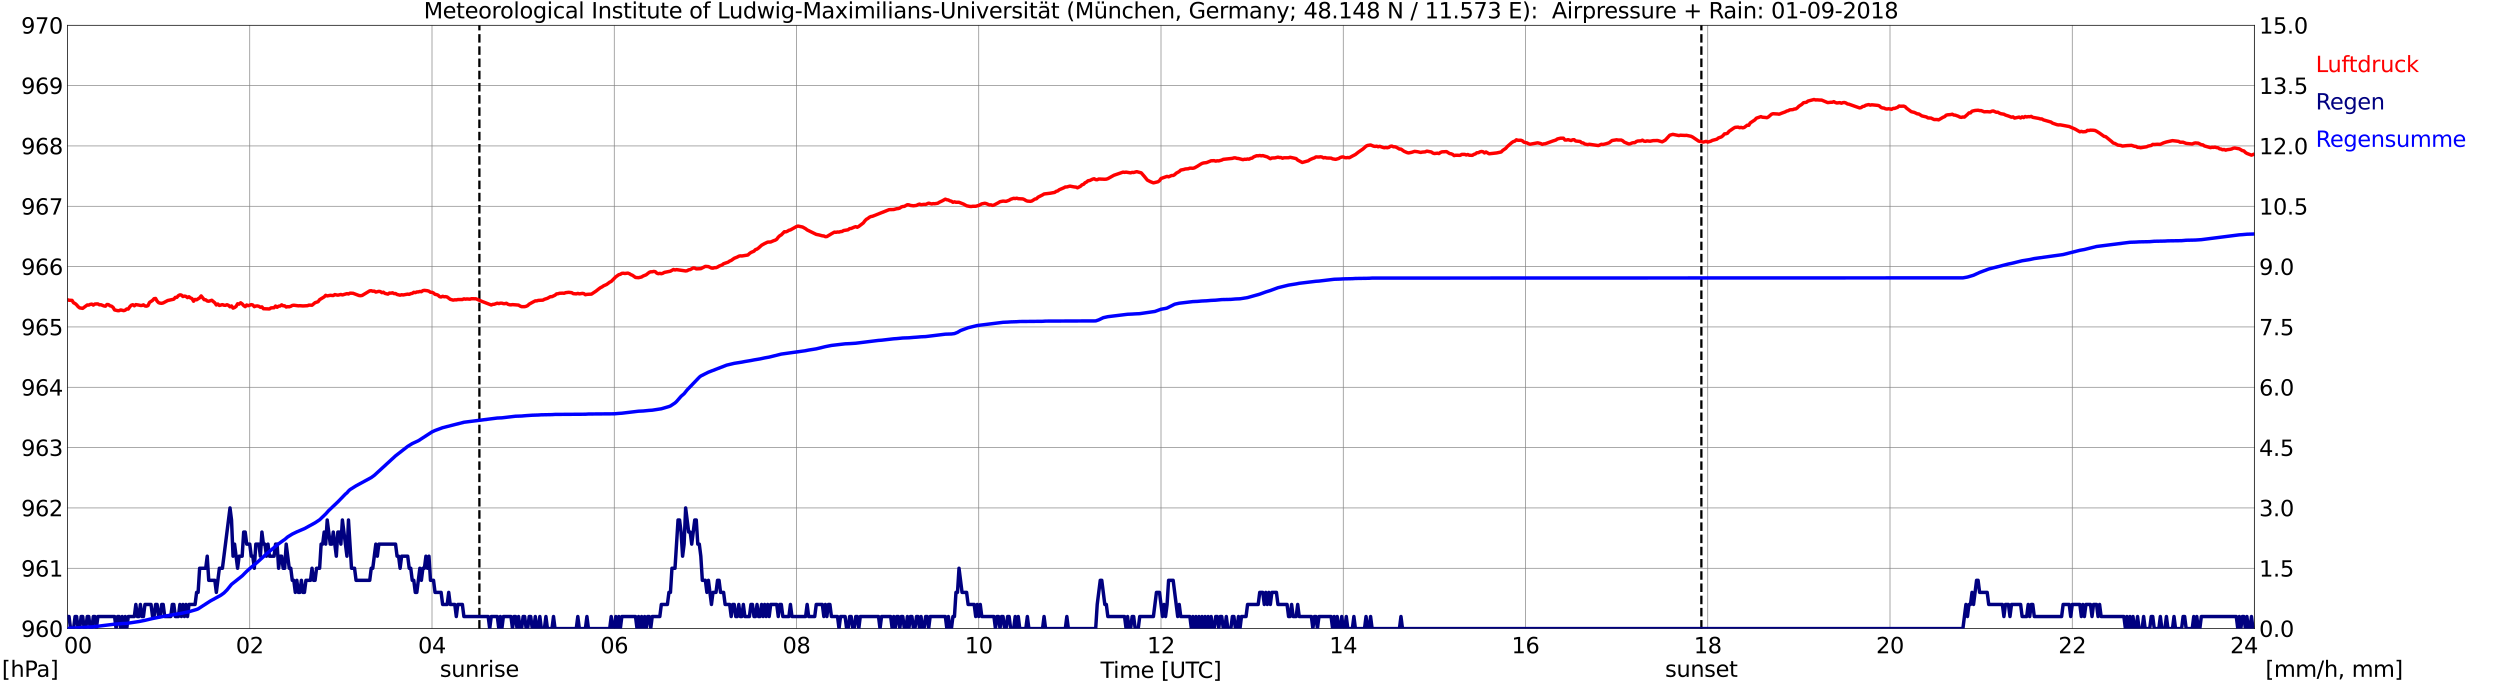 <?xml version="1.0" encoding="utf-8" standalone="no"?>
<!DOCTYPE svg PUBLIC "-//W3C//DTD SVG 1.1//EN"
  "http://www.w3.org/Graphics/SVG/1.1/DTD/svg11.dtd">
<svg xmlns:xlink="http://www.w3.org/1999/xlink" width="1085.4pt" height="296.64pt" viewBox="0 0 1085.4 296.64" xmlns="http://www.w3.org/2000/svg" version="1.1">
 <defs>
  <style type="text/css">*{stroke-linejoin: round; stroke-linecap: butt}</style>
 </defs>
 <g id="figure_1">
  <g id="patch_1">
   <path d="M 0 296.64 
L 1085.4 296.64 
L 1085.4 0 
L 0 0 
z
" style="fill: #ffffff"/>
  </g>
  <g id="axes_1">
   <g id="patch_2">
    <path d="M 29.306 272.909 
L 978.814 272.909 
L 978.814 10.976 
L 29.306 10.976 
z
" style="fill: #ffffff"/>
   </g>
   <g id="patch_3">
    <path d="M 978.814 272.909 
L 978.814 272.909 
L 978.814 10.976 
L 978.814 10.976 
z
" clip-path="url(#p4a264c4373)" style="fill: #d3d3d3; opacity: 0.25; stroke: #d3d3d3; stroke-linejoin: miter"/>
   </g>
   <g id="matplotlib.axis_1">
    <g id="xtick_1">
     <g id="line2d_1">
      <path d="M 29.306 272.909 
L 29.306 10.976 
" clip-path="url(#p4a264c4373)" style="fill: none; stroke: #808080; stroke-width: 0.3; stroke-linecap: square"/>
     </g>
     <g id="line2d_2"/>
     <g id="text_1">
      <!--    00 -->
      <g transform="translate(18.733 283.627) scale(0.095 -0.095)">
       <defs>
        <path id="DejaVuSans-20" transform="scale(0.016)"/>
        <path id="DejaVuSans-30" d="M 2034 4250 
Q 1547 4250 1301 3770 
Q 1056 3291 1056 2328 
Q 1056 1369 1301 889 
Q 1547 409 2034 409 
Q 2525 409 2770 889 
Q 3016 1369 3016 2328 
Q 3016 3291 2770 3770 
Q 2525 4250 2034 4250 
z
M 2034 4750 
Q 2819 4750 3233 4129 
Q 3647 3509 3647 2328 
Q 3647 1150 3233 529 
Q 2819 -91 2034 -91 
Q 1250 -91 836 529 
Q 422 1150 422 2328 
Q 422 3509 836 4129 
Q 1250 4750 2034 4750 
z
" transform="scale(0.016)"/>
       </defs>
       <use xlink:href="#DejaVuSans-20"/>
       <use xlink:href="#DejaVuSans-20" transform="translate(31.787 0)"/>
       <use xlink:href="#DejaVuSans-20" transform="translate(63.574 0)"/>
       <use xlink:href="#DejaVuSans-30" transform="translate(95.361 0)"/>
       <use xlink:href="#DejaVuSans-30" transform="translate(158.984 0)"/>
      </g>
     </g>
    </g>
    <g id="xtick_2">
     <g id="line2d_3">
      <path d="M 108.431 272.909 
L 108.431 10.976 
" clip-path="url(#p4a264c4373)" style="fill: none; stroke: #808080; stroke-width: 0.3; stroke-linecap: square"/>
     </g>
     <g id="line2d_4"/>
     <g id="text_2">
      <!-- 02 -->
      <g transform="translate(102.387 283.627) scale(0.095 -0.095)">
       <defs>
        <path id="DejaVuSans-32" d="M 1228 531 
L 3431 531 
L 3431 0 
L 469 0 
L 469 531 
Q 828 903 1448 1529 
Q 2069 2156 2228 2338 
Q 2531 2678 2651 2914 
Q 2772 3150 2772 3378 
Q 2772 3750 2511 3984 
Q 2250 4219 1831 4219 
Q 1534 4219 1204 4116 
Q 875 4013 500 3803 
L 500 4441 
Q 881 4594 1212 4672 
Q 1544 4750 1819 4750 
Q 2544 4750 2975 4387 
Q 3406 4025 3406 3419 
Q 3406 3131 3298 2873 
Q 3191 2616 2906 2266 
Q 2828 2175 2409 1742 
Q 1991 1309 1228 531 
z
" transform="scale(0.016)"/>
       </defs>
       <use xlink:href="#DejaVuSans-30"/>
       <use xlink:href="#DejaVuSans-32" transform="translate(63.623 0)"/>
      </g>
     </g>
    </g>
    <g id="xtick_3">
     <g id="line2d_5">
      <path d="M 187.557 272.909 
L 187.557 10.976 
" clip-path="url(#p4a264c4373)" style="fill: none; stroke: #808080; stroke-width: 0.3; stroke-linecap: square"/>
     </g>
     <g id="line2d_6"/>
     <g id="text_3">
      <!-- 04 -->
      <g transform="translate(181.513 283.627) scale(0.095 -0.095)">
       <defs>
        <path id="DejaVuSans-34" d="M 2419 4116 
L 825 1625 
L 2419 1625 
L 2419 4116 
z
M 2253 4666 
L 3047 4666 
L 3047 1625 
L 3713 1625 
L 3713 1100 
L 3047 1100 
L 3047 0 
L 2419 0 
L 2419 1100 
L 313 1100 
L 313 1709 
L 2253 4666 
z
" transform="scale(0.016)"/>
       </defs>
       <use xlink:href="#DejaVuSans-30"/>
       <use xlink:href="#DejaVuSans-34" transform="translate(63.623 0)"/>
      </g>
     </g>
    </g>
    <g id="xtick_4">
     <g id="line2d_7">
      <path d="M 266.683 272.909 
L 266.683 10.976 
" clip-path="url(#p4a264c4373)" style="fill: none; stroke: #808080; stroke-width: 0.3; stroke-linecap: square"/>
     </g>
     <g id="line2d_8"/>
     <g id="text_4">
      <!-- 06 -->
      <g transform="translate(260.638 283.627) scale(0.095 -0.095)">
       <defs>
        <path id="DejaVuSans-36" d="M 2113 2584 
Q 1688 2584 1439 2293 
Q 1191 2003 1191 1497 
Q 1191 994 1439 701 
Q 1688 409 2113 409 
Q 2538 409 2786 701 
Q 3034 994 3034 1497 
Q 3034 2003 2786 2293 
Q 2538 2584 2113 2584 
z
M 3366 4563 
L 3366 3988 
Q 3128 4100 2886 4159 
Q 2644 4219 2406 4219 
Q 1781 4219 1451 3797 
Q 1122 3375 1075 2522 
Q 1259 2794 1537 2939 
Q 1816 3084 2150 3084 
Q 2853 3084 3261 2657 
Q 3669 2231 3669 1497 
Q 3669 778 3244 343 
Q 2819 -91 2113 -91 
Q 1303 -91 875 529 
Q 447 1150 447 2328 
Q 447 3434 972 4092 
Q 1497 4750 2381 4750 
Q 2619 4750 2861 4703 
Q 3103 4656 3366 4563 
z
" transform="scale(0.016)"/>
       </defs>
       <use xlink:href="#DejaVuSans-30"/>
       <use xlink:href="#DejaVuSans-36" transform="translate(63.623 0)"/>
      </g>
     </g>
    </g>
    <g id="xtick_5">
     <g id="line2d_9">
      <path d="M 345.808 272.909 
L 345.808 10.976 
" clip-path="url(#p4a264c4373)" style="fill: none; stroke: #808080; stroke-width: 0.3; stroke-linecap: square"/>
     </g>
     <g id="line2d_10"/>
     <g id="text_5">
      <!-- 08 -->
      <g transform="translate(339.764 283.627) scale(0.095 -0.095)">
       <defs>
        <path id="DejaVuSans-38" d="M 2034 2216 
Q 1584 2216 1326 1975 
Q 1069 1734 1069 1313 
Q 1069 891 1326 650 
Q 1584 409 2034 409 
Q 2484 409 2743 651 
Q 3003 894 3003 1313 
Q 3003 1734 2745 1975 
Q 2488 2216 2034 2216 
z
M 1403 2484 
Q 997 2584 770 2862 
Q 544 3141 544 3541 
Q 544 4100 942 4425 
Q 1341 4750 2034 4750 
Q 2731 4750 3128 4425 
Q 3525 4100 3525 3541 
Q 3525 3141 3298 2862 
Q 3072 2584 2669 2484 
Q 3125 2378 3379 2068 
Q 3634 1759 3634 1313 
Q 3634 634 3220 271 
Q 2806 -91 2034 -91 
Q 1263 -91 848 271 
Q 434 634 434 1313 
Q 434 1759 690 2068 
Q 947 2378 1403 2484 
z
M 1172 3481 
Q 1172 3119 1398 2916 
Q 1625 2713 2034 2713 
Q 2441 2713 2670 2916 
Q 2900 3119 2900 3481 
Q 2900 3844 2670 4047 
Q 2441 4250 2034 4250 
Q 1625 4250 1398 4047 
Q 1172 3844 1172 3481 
z
" transform="scale(0.016)"/>
       </defs>
       <use xlink:href="#DejaVuSans-30"/>
       <use xlink:href="#DejaVuSans-38" transform="translate(63.623 0)"/>
      </g>
     </g>
    </g>
    <g id="xtick_6">
     <g id="line2d_11">
      <path d="M 424.934 272.909 
L 424.934 10.976 
" clip-path="url(#p4a264c4373)" style="fill: none; stroke: #808080; stroke-width: 0.3; stroke-linecap: square"/>
     </g>
     <g id="line2d_12"/>
     <g id="text_6">
      <!-- 10 -->
      <g transform="translate(418.89 283.627) scale(0.095 -0.095)">
       <defs>
        <path id="DejaVuSans-31" d="M 794 531 
L 1825 531 
L 1825 4091 
L 703 3866 
L 703 4441 
L 1819 4666 
L 2450 4666 
L 2450 531 
L 3481 531 
L 3481 0 
L 794 0 
L 794 531 
z
" transform="scale(0.016)"/>
       </defs>
       <use xlink:href="#DejaVuSans-31"/>
       <use xlink:href="#DejaVuSans-30" transform="translate(63.623 0)"/>
      </g>
     </g>
    </g>
    <g id="xtick_7">
     <g id="line2d_13">
      <path d="M 504.06 272.909 
L 504.06 10.976 
" clip-path="url(#p4a264c4373)" style="fill: none; stroke: #808080; stroke-width: 0.3; stroke-linecap: square"/>
     </g>
     <g id="line2d_14"/>
     <g id="text_7">
      <!-- 12 -->
      <g transform="translate(498.015 283.627) scale(0.095 -0.095)">
       <use xlink:href="#DejaVuSans-31"/>
       <use xlink:href="#DejaVuSans-32" transform="translate(63.623 0)"/>
      </g>
     </g>
    </g>
    <g id="xtick_8">
     <g id="line2d_15">
      <path d="M 583.185 272.909 
L 583.185 10.976 
" clip-path="url(#p4a264c4373)" style="fill: none; stroke: #808080; stroke-width: 0.3; stroke-linecap: square"/>
     </g>
     <g id="line2d_16"/>
     <g id="text_8">
      <!-- 14 -->
      <g transform="translate(577.141 283.627) scale(0.095 -0.095)">
       <use xlink:href="#DejaVuSans-31"/>
       <use xlink:href="#DejaVuSans-34" transform="translate(63.623 0)"/>
      </g>
     </g>
    </g>
    <g id="xtick_9">
     <g id="line2d_17">
      <path d="M 662.311 272.909 
L 662.311 10.976 
" clip-path="url(#p4a264c4373)" style="fill: none; stroke: #808080; stroke-width: 0.3; stroke-linecap: square"/>
     </g>
     <g id="line2d_18"/>
     <g id="text_9">
      <!-- 16 -->
      <g transform="translate(656.267 283.627) scale(0.095 -0.095)">
       <use xlink:href="#DejaVuSans-31"/>
       <use xlink:href="#DejaVuSans-36" transform="translate(63.623 0)"/>
      </g>
     </g>
    </g>
    <g id="xtick_10">
     <g id="line2d_19">
      <path d="M 741.437 272.909 
L 741.437 10.976 
" clip-path="url(#p4a264c4373)" style="fill: none; stroke: #808080; stroke-width: 0.3; stroke-linecap: square"/>
     </g>
     <g id="line2d_20"/>
     <g id="text_10">
      <!-- 18 -->
      <g transform="translate(735.392 283.627) scale(0.095 -0.095)">
       <use xlink:href="#DejaVuSans-31"/>
       <use xlink:href="#DejaVuSans-38" transform="translate(63.623 0)"/>
      </g>
     </g>
    </g>
    <g id="xtick_11">
     <g id="line2d_21">
      <path d="M 820.562 272.909 
L 820.562 10.976 
" clip-path="url(#p4a264c4373)" style="fill: none; stroke: #808080; stroke-width: 0.3; stroke-linecap: square"/>
     </g>
     <g id="line2d_22"/>
     <g id="text_11">
      <!-- 20 -->
      <g transform="translate(814.518 283.627) scale(0.095 -0.095)">
       <use xlink:href="#DejaVuSans-32"/>
       <use xlink:href="#DejaVuSans-30" transform="translate(63.623 0)"/>
      </g>
     </g>
    </g>
    <g id="xtick_12">
     <g id="line2d_23">
      <path d="M 899.688 272.909 
L 899.688 10.976 
" clip-path="url(#p4a264c4373)" style="fill: none; stroke: #808080; stroke-width: 0.3; stroke-linecap: square"/>
     </g>
     <g id="line2d_24"/>
     <g id="text_12">
      <!-- 22 -->
      <g transform="translate(893.644 283.627) scale(0.095 -0.095)">
       <use xlink:href="#DejaVuSans-32"/>
       <use xlink:href="#DejaVuSans-32" transform="translate(63.623 0)"/>
      </g>
     </g>
    </g>
    <g id="xtick_13">
     <g id="line2d_25">
      <path d="M 978.814 272.909 
L 978.814 10.976 
" clip-path="url(#p4a264c4373)" style="fill: none; stroke: #808080; stroke-width: 0.3; stroke-linecap: square"/>
     </g>
     <g id="line2d_26"/>
     <g id="text_13">
      <!-- 24    -->
      <g transform="translate(968.241 283.627) scale(0.095 -0.095)">
       <use xlink:href="#DejaVuSans-32"/>
       <use xlink:href="#DejaVuSans-34" transform="translate(63.623 0)"/>
       <use xlink:href="#DejaVuSans-20" transform="translate(127.246 0)"/>
       <use xlink:href="#DejaVuSans-20" transform="translate(159.033 0)"/>
       <use xlink:href="#DejaVuSans-20" transform="translate(190.82 0)"/>
      </g>
     </g>
    </g>
    <g id="text_14">
     <!-- Time [UTC] -->
     <g transform="translate(477.806 294.322) scale(0.095 -0.095)">
      <defs>
       <path id="DejaVuSans-54" d="M -19 4666 
L 3928 4666 
L 3928 4134 
L 2272 4134 
L 2272 0 
L 1638 0 
L 1638 4134 
L -19 4134 
L -19 4666 
z
" transform="scale(0.016)"/>
       <path id="DejaVuSans-69" d="M 603 3500 
L 1178 3500 
L 1178 0 
L 603 0 
L 603 3500 
z
M 603 4863 
L 1178 4863 
L 1178 4134 
L 603 4134 
L 603 4863 
z
" transform="scale(0.016)"/>
       <path id="DejaVuSans-6d" d="M 3328 2828 
Q 3544 3216 3844 3400 
Q 4144 3584 4550 3584 
Q 5097 3584 5394 3201 
Q 5691 2819 5691 2113 
L 5691 0 
L 5113 0 
L 5113 2094 
Q 5113 2597 4934 2840 
Q 4756 3084 4391 3084 
Q 3944 3084 3684 2787 
Q 3425 2491 3425 1978 
L 3425 0 
L 2847 0 
L 2847 2094 
Q 2847 2600 2669 2842 
Q 2491 3084 2119 3084 
Q 1678 3084 1418 2786 
Q 1159 2488 1159 1978 
L 1159 0 
L 581 0 
L 581 3500 
L 1159 3500 
L 1159 2956 
Q 1356 3278 1631 3431 
Q 1906 3584 2284 3584 
Q 2666 3584 2933 3390 
Q 3200 3197 3328 2828 
z
" transform="scale(0.016)"/>
       <path id="DejaVuSans-65" d="M 3597 1894 
L 3597 1613 
L 953 1613 
Q 991 1019 1311 708 
Q 1631 397 2203 397 
Q 2534 397 2845 478 
Q 3156 559 3463 722 
L 3463 178 
Q 3153 47 2828 -22 
Q 2503 -91 2169 -91 
Q 1331 -91 842 396 
Q 353 884 353 1716 
Q 353 2575 817 3079 
Q 1281 3584 2069 3584 
Q 2775 3584 3186 3129 
Q 3597 2675 3597 1894 
z
M 3022 2063 
Q 3016 2534 2758 2815 
Q 2500 3097 2075 3097 
Q 1594 3097 1305 2825 
Q 1016 2553 972 2059 
L 3022 2063 
z
" transform="scale(0.016)"/>
       <path id="DejaVuSans-5b" d="M 550 4863 
L 1875 4863 
L 1875 4416 
L 1125 4416 
L 1125 -397 
L 1875 -397 
L 1875 -844 
L 550 -844 
L 550 4863 
z
" transform="scale(0.016)"/>
       <path id="DejaVuSans-55" d="M 556 4666 
L 1191 4666 
L 1191 1831 
Q 1191 1081 1462 751 
Q 1734 422 2344 422 
Q 2950 422 3222 751 
Q 3494 1081 3494 1831 
L 3494 4666 
L 4128 4666 
L 4128 1753 
Q 4128 841 3676 375 
Q 3225 -91 2344 -91 
Q 1459 -91 1007 375 
Q 556 841 556 1753 
L 556 4666 
z
" transform="scale(0.016)"/>
       <path id="DejaVuSans-43" d="M 4122 4306 
L 4122 3641 
Q 3803 3938 3442 4084 
Q 3081 4231 2675 4231 
Q 1875 4231 1450 3742 
Q 1025 3253 1025 2328 
Q 1025 1406 1450 917 
Q 1875 428 2675 428 
Q 3081 428 3442 575 
Q 3803 722 4122 1019 
L 4122 359 
Q 3791 134 3420 21 
Q 3050 -91 2638 -91 
Q 1578 -91 968 557 
Q 359 1206 359 2328 
Q 359 3453 968 4101 
Q 1578 4750 2638 4750 
Q 3056 4750 3426 4639 
Q 3797 4528 4122 4306 
z
" transform="scale(0.016)"/>
       <path id="DejaVuSans-5d" d="M 1947 4863 
L 1947 -844 
L 622 -844 
L 622 -397 
L 1369 -397 
L 1369 4416 
L 622 4416 
L 622 4863 
L 1947 4863 
z
" transform="scale(0.016)"/>
      </defs>
      <use xlink:href="#DejaVuSans-54"/>
      <use xlink:href="#DejaVuSans-69" transform="translate(57.959 0)"/>
      <use xlink:href="#DejaVuSans-6d" transform="translate(85.742 0)"/>
      <use xlink:href="#DejaVuSans-65" transform="translate(183.154 0)"/>
      <use xlink:href="#DejaVuSans-20" transform="translate(244.678 0)"/>
      <use xlink:href="#DejaVuSans-5b" transform="translate(276.465 0)"/>
      <use xlink:href="#DejaVuSans-55" transform="translate(315.479 0)"/>
      <use xlink:href="#DejaVuSans-54" transform="translate(388.672 0)"/>
      <use xlink:href="#DejaVuSans-43" transform="translate(443.881 0)"/>
      <use xlink:href="#DejaVuSans-5d" transform="translate(513.705 0)"/>
     </g>
    </g>
   </g>
   <g id="matplotlib.axis_2">
    <g id="ytick_1">
     <g id="line2d_27">
      <path d="M 29.306 272.909 
L 978.814 272.909 
" clip-path="url(#p4a264c4373)" style="fill: none; stroke: #808080; stroke-width: 0.3; stroke-linecap: square"/>
     </g>
     <g id="line2d_28"/>
     <g id="text_15">
      <!-- 960 -->
      <g transform="translate(9.173 276.518) scale(0.095 -0.095)">
       <defs>
        <path id="DejaVuSans-39" d="M 703 97 
L 703 672 
Q 941 559 1184 500 
Q 1428 441 1663 441 
Q 2288 441 2617 861 
Q 2947 1281 2994 2138 
Q 2813 1869 2534 1725 
Q 2256 1581 1919 1581 
Q 1219 1581 811 2004 
Q 403 2428 403 3163 
Q 403 3881 828 4315 
Q 1253 4750 1959 4750 
Q 2769 4750 3195 4129 
Q 3622 3509 3622 2328 
Q 3622 1225 3098 567 
Q 2575 -91 1691 -91 
Q 1453 -91 1209 -44 
Q 966 3 703 97 
z
M 1959 2075 
Q 2384 2075 2632 2365 
Q 2881 2656 2881 3163 
Q 2881 3666 2632 3958 
Q 2384 4250 1959 4250 
Q 1534 4250 1286 3958 
Q 1038 3666 1038 3163 
Q 1038 2656 1286 2365 
Q 1534 2075 1959 2075 
z
" transform="scale(0.016)"/>
       </defs>
       <use xlink:href="#DejaVuSans-39"/>
       <use xlink:href="#DejaVuSans-36" transform="translate(63.623 0)"/>
       <use xlink:href="#DejaVuSans-30" transform="translate(127.246 0)"/>
      </g>
     </g>
    </g>
    <g id="ytick_2">
     <g id="line2d_29">
      <path d="M 29.306 246.715 
L 978.814 246.715 
" clip-path="url(#p4a264c4373)" style="fill: none; stroke: #808080; stroke-width: 0.3; stroke-linecap: square"/>
     </g>
     <g id="line2d_30"/>
     <g id="text_16">
      <!-- 961 -->
      <g transform="translate(9.173 250.325) scale(0.095 -0.095)">
       <use xlink:href="#DejaVuSans-39"/>
       <use xlink:href="#DejaVuSans-36" transform="translate(63.623 0)"/>
       <use xlink:href="#DejaVuSans-31" transform="translate(127.246 0)"/>
      </g>
     </g>
    </g>
    <g id="ytick_3">
     <g id="line2d_31">
      <path d="M 29.306 220.522 
L 978.814 220.522 
" clip-path="url(#p4a264c4373)" style="fill: none; stroke: #808080; stroke-width: 0.3; stroke-linecap: square"/>
     </g>
     <g id="line2d_32"/>
     <g id="text_17">
      <!-- 962 -->
      <g transform="translate(9.173 224.131) scale(0.095 -0.095)">
       <use xlink:href="#DejaVuSans-39"/>
       <use xlink:href="#DejaVuSans-36" transform="translate(63.623 0)"/>
       <use xlink:href="#DejaVuSans-32" transform="translate(127.246 0)"/>
      </g>
     </g>
    </g>
    <g id="ytick_4">
     <g id="line2d_33">
      <path d="M 29.306 194.329 
L 978.814 194.329 
" clip-path="url(#p4a264c4373)" style="fill: none; stroke: #808080; stroke-width: 0.3; stroke-linecap: square"/>
     </g>
     <g id="line2d_34"/>
     <g id="text_18">
      <!-- 963 -->
      <g transform="translate(9.173 197.938) scale(0.095 -0.095)">
       <defs>
        <path id="DejaVuSans-33" d="M 2597 2516 
Q 3050 2419 3304 2112 
Q 3559 1806 3559 1356 
Q 3559 666 3084 287 
Q 2609 -91 1734 -91 
Q 1441 -91 1130 -33 
Q 819 25 488 141 
L 488 750 
Q 750 597 1062 519 
Q 1375 441 1716 441 
Q 2309 441 2620 675 
Q 2931 909 2931 1356 
Q 2931 1769 2642 2001 
Q 2353 2234 1838 2234 
L 1294 2234 
L 1294 2753 
L 1863 2753 
Q 2328 2753 2575 2939 
Q 2822 3125 2822 3475 
Q 2822 3834 2567 4026 
Q 2313 4219 1838 4219 
Q 1578 4219 1281 4162 
Q 984 4106 628 3988 
L 628 4550 
Q 988 4650 1302 4700 
Q 1616 4750 1894 4750 
Q 2613 4750 3031 4423 
Q 3450 4097 3450 3541 
Q 3450 3153 3228 2886 
Q 3006 2619 2597 2516 
z
" transform="scale(0.016)"/>
       </defs>
       <use xlink:href="#DejaVuSans-39"/>
       <use xlink:href="#DejaVuSans-36" transform="translate(63.623 0)"/>
       <use xlink:href="#DejaVuSans-33" transform="translate(127.246 0)"/>
      </g>
     </g>
    </g>
    <g id="ytick_5">
     <g id="line2d_35">
      <path d="M 29.306 168.136 
L 978.814 168.136 
" clip-path="url(#p4a264c4373)" style="fill: none; stroke: #808080; stroke-width: 0.3; stroke-linecap: square"/>
     </g>
     <g id="line2d_36"/>
     <g id="text_19">
      <!-- 964 -->
      <g transform="translate(9.173 171.745) scale(0.095 -0.095)">
       <use xlink:href="#DejaVuSans-39"/>
       <use xlink:href="#DejaVuSans-36" transform="translate(63.623 0)"/>
       <use xlink:href="#DejaVuSans-34" transform="translate(127.246 0)"/>
      </g>
     </g>
    </g>
    <g id="ytick_6">
     <g id="line2d_37">
      <path d="M 29.306 141.942 
L 978.814 141.942 
" clip-path="url(#p4a264c4373)" style="fill: none; stroke: #808080; stroke-width: 0.3; stroke-linecap: square"/>
     </g>
     <g id="line2d_38"/>
     <g id="text_20">
      <!-- 965 -->
      <g transform="translate(9.173 145.551) scale(0.095 -0.095)">
       <defs>
        <path id="DejaVuSans-35" d="M 691 4666 
L 3169 4666 
L 3169 4134 
L 1269 4134 
L 1269 2991 
Q 1406 3038 1543 3061 
Q 1681 3084 1819 3084 
Q 2600 3084 3056 2656 
Q 3513 2228 3513 1497 
Q 3513 744 3044 326 
Q 2575 -91 1722 -91 
Q 1428 -91 1123 -41 
Q 819 9 494 109 
L 494 744 
Q 775 591 1075 516 
Q 1375 441 1709 441 
Q 2250 441 2565 725 
Q 2881 1009 2881 1497 
Q 2881 1984 2565 2268 
Q 2250 2553 1709 2553 
Q 1456 2553 1204 2497 
Q 953 2441 691 2322 
L 691 4666 
z
" transform="scale(0.016)"/>
       </defs>
       <use xlink:href="#DejaVuSans-39"/>
       <use xlink:href="#DejaVuSans-36" transform="translate(63.623 0)"/>
       <use xlink:href="#DejaVuSans-35" transform="translate(127.246 0)"/>
      </g>
     </g>
    </g>
    <g id="ytick_7">
     <g id="line2d_39">
      <path d="M 29.306 115.749 
L 978.814 115.749 
" clip-path="url(#p4a264c4373)" style="fill: none; stroke: #808080; stroke-width: 0.3; stroke-linecap: square"/>
     </g>
     <g id="line2d_40"/>
     <g id="text_21">
      <!-- 966 -->
      <g transform="translate(9.173 119.358) scale(0.095 -0.095)">
       <use xlink:href="#DejaVuSans-39"/>
       <use xlink:href="#DejaVuSans-36" transform="translate(63.623 0)"/>
       <use xlink:href="#DejaVuSans-36" transform="translate(127.246 0)"/>
      </g>
     </g>
    </g>
    <g id="ytick_8">
     <g id="line2d_41">
      <path d="M 29.306 89.556 
L 978.814 89.556 
" clip-path="url(#p4a264c4373)" style="fill: none; stroke: #808080; stroke-width: 0.3; stroke-linecap: square"/>
     </g>
     <g id="line2d_42"/>
     <g id="text_22">
      <!-- 967 -->
      <g transform="translate(9.173 93.165) scale(0.095 -0.095)">
       <defs>
        <path id="DejaVuSans-37" d="M 525 4666 
L 3525 4666 
L 3525 4397 
L 1831 0 
L 1172 0 
L 2766 4134 
L 525 4134 
L 525 4666 
z
" transform="scale(0.016)"/>
       </defs>
       <use xlink:href="#DejaVuSans-39"/>
       <use xlink:href="#DejaVuSans-36" transform="translate(63.623 0)"/>
       <use xlink:href="#DejaVuSans-37" transform="translate(127.246 0)"/>
      </g>
     </g>
    </g>
    <g id="ytick_9">
     <g id="line2d_43">
      <path d="M 29.306 63.362 
L 978.814 63.362 
" clip-path="url(#p4a264c4373)" style="fill: none; stroke: #808080; stroke-width: 0.3; stroke-linecap: square"/>
     </g>
     <g id="line2d_44"/>
     <g id="text_23">
      <!-- 968 -->
      <g transform="translate(9.173 66.972) scale(0.095 -0.095)">
       <use xlink:href="#DejaVuSans-39"/>
       <use xlink:href="#DejaVuSans-36" transform="translate(63.623 0)"/>
       <use xlink:href="#DejaVuSans-38" transform="translate(127.246 0)"/>
      </g>
     </g>
    </g>
    <g id="ytick_10">
     <g id="line2d_45">
      <path d="M 29.306 37.169 
L 978.814 37.169 
" clip-path="url(#p4a264c4373)" style="fill: none; stroke: #808080; stroke-width: 0.3; stroke-linecap: square"/>
     </g>
     <g id="line2d_46"/>
     <g id="text_24">
      <!-- 969 -->
      <g transform="translate(9.173 40.778) scale(0.095 -0.095)">
       <use xlink:href="#DejaVuSans-39"/>
       <use xlink:href="#DejaVuSans-36" transform="translate(63.623 0)"/>
       <use xlink:href="#DejaVuSans-39" transform="translate(127.246 0)"/>
      </g>
     </g>
    </g>
    <g id="ytick_11">
     <g id="line2d_47">
      <path d="M 29.306 10.976 
L 978.814 10.976 
" clip-path="url(#p4a264c4373)" style="fill: none; stroke: #808080; stroke-width: 0.3; stroke-linecap: square"/>
     </g>
     <g id="line2d_48"/>
     <g id="text_25">
      <!-- 970 -->
      <g transform="translate(9.173 14.585) scale(0.095 -0.095)">
       <use xlink:href="#DejaVuSans-39"/>
       <use xlink:href="#DejaVuSans-37" transform="translate(63.623 0)"/>
       <use xlink:href="#DejaVuSans-30" transform="translate(127.246 0)"/>
      </g>
     </g>
    </g>
   </g>
   <g id="line2d_49">
    <path d="M 208.13 272.909 
L 208.13 10.976 
" clip-path="url(#p4a264c4373)" style="fill: none; stroke-dasharray: 3.7,1.6; stroke-dashoffset: 0; stroke: #000000"/>
   </g>
   <g id="line2d_50">
    <path d="M 738.667 272.909 
L 738.667 10.976 
" clip-path="url(#p4a264c4373)" style="fill: none; stroke-dasharray: 3.7,1.6; stroke-dashoffset: 0; stroke: #000000"/>
   </g>
   <g id="line2d_51">
    <path d="M 29.306 130.155 
L 29.965 130.352 
L 31.284 130.417 
L 31.943 131.465 
L 32.603 131.779 
L 33.262 132.355 
L 33.921 133.141 
L 34.581 133.665 
L 35.9 133.875 
L 37.878 132.408 
L 38.537 132.46 
L 39.197 132.146 
L 39.856 132.041 
L 40.515 132.46 
L 41.175 131.989 
L 42.493 131.936 
L 43.153 132.355 
L 43.812 132.303 
L 45.131 132.827 
L 45.79 132.932 
L 46.45 132.198 
L 47.109 132.251 
L 47.768 132.775 
L 48.428 132.932 
L 49.087 133.456 
L 49.747 134.556 
L 51.065 134.87 
L 51.725 134.87 
L 52.384 134.556 
L 53.703 134.87 
L 54.362 134.66 
L 55.022 134.137 
L 55.681 134.189 
L 56.34 133.194 
L 57 132.513 
L 57.659 132.303 
L 58.319 132.775 
L 58.978 132.251 
L 60.297 132.46 
L 60.956 132.617 
L 61.615 132.617 
L 62.275 132.355 
L 62.934 132.827 
L 63.594 132.932 
L 64.253 132.67 
L 64.912 131.308 
L 66.231 130.417 
L 66.89 129.684 
L 67.55 129.579 
L 68.209 130.732 
L 68.869 131.413 
L 69.528 131.622 
L 70.187 131.674 
L 70.847 131.517 
L 72.825 130.47 
L 75.462 129.893 
L 76.122 129.108 
L 76.781 129.108 
L 77.441 128.374 
L 78.1 128.007 
L 78.759 128.112 
L 79.419 128.741 
L 80.078 128.531 
L 80.737 128.688 
L 81.397 129.212 
L 82.056 128.846 
L 82.716 129.369 
L 83.375 129.631 
L 84.034 130.784 
L 84.694 129.998 
L 85.353 130.155 
L 86.672 129.317 
L 87.331 128.479 
L 88.65 130.103 
L 89.309 130.155 
L 89.969 130.679 
L 90.628 130.784 
L 91.947 130.365 
L 93.266 131.465 
L 93.925 132.408 
L 94.584 131.989 
L 95.244 132.617 
L 96.563 132.251 
L 97.222 132.513 
L 97.881 132.565 
L 98.541 132.303 
L 99.2 132.565 
L 99.86 133.194 
L 100.519 132.827 
L 101.178 133.77 
L 101.838 133.508 
L 102.497 133.037 
L 103.156 131.884 
L 103.816 132.041 
L 104.475 131.465 
L 105.135 131.936 
L 105.794 132.67 
L 106.453 133.141 
L 107.113 132.408 
L 107.772 132.722 
L 109.091 132.251 
L 109.75 132.408 
L 110.41 133.141 
L 111.069 132.879 
L 111.728 132.827 
L 112.388 132.984 
L 113.047 133.403 
L 113.707 133.246 
L 114.366 134.032 
L 117.003 134.137 
L 117.663 133.665 
L 118.982 133.613 
L 119.641 132.879 
L 120.3 133.403 
L 120.96 132.932 
L 121.619 132.879 
L 122.278 132.355 
L 122.938 132.775 
L 123.597 132.775 
L 124.257 133.298 
L 124.916 133.141 
L 125.575 133.194 
L 126.235 132.984 
L 126.894 132.617 
L 127.553 132.513 
L 129.532 132.775 
L 130.191 132.722 
L 131.51 132.827 
L 133.488 132.722 
L 134.147 132.46 
L 135.466 132.513 
L 136.785 131.413 
L 138.104 130.993 
L 138.763 130.103 
L 140.741 128.898 
L 141.4 128.217 
L 142.06 128.479 
L 143.379 128.217 
L 144.697 128.322 
L 145.357 127.903 
L 146.676 128.165 
L 147.994 127.85 
L 148.654 128.06 
L 150.632 127.484 
L 151.291 127.641 
L 151.951 127.274 
L 153.269 127.326 
L 155.907 128.322 
L 156.566 128.374 
L 157.226 128.269 
L 160.523 126.279 
L 161.182 126.226 
L 161.841 126.436 
L 162.501 126.383 
L 163.16 126.803 
L 164.479 126.488 
L 165.138 126.593 
L 165.798 127.064 
L 166.457 126.855 
L 167.116 127.379 
L 168.435 127.693 
L 169.094 127.222 
L 169.754 127.274 
L 170.413 127.117 
L 171.073 127.484 
L 171.732 127.431 
L 172.391 127.85 
L 173.71 128.165 
L 174.37 127.955 
L 175.029 128.06 
L 177.007 127.693 
L 177.666 127.798 
L 178.326 127.484 
L 178.985 127.379 
L 179.645 126.907 
L 180.304 127.064 
L 180.963 126.75 
L 181.623 126.75 
L 182.282 126.541 
L 182.941 126.645 
L 183.601 126.174 
L 184.26 126.069 
L 185.579 126.226 
L 186.238 126.436 
L 186.898 126.907 
L 187.557 126.907 
L 188.216 127.222 
L 188.876 127.798 
L 189.535 127.903 
L 190.195 128.165 
L 190.854 128.793 
L 191.513 128.95 
L 192.173 128.636 
L 192.832 128.846 
L 193.492 128.793 
L 194.151 128.95 
L 195.47 129.946 
L 196.788 130.312 
L 197.448 130.155 
L 198.107 130.208 
L 198.767 130.05 
L 200.085 130.05 
L 200.745 130.05 
L 201.404 129.736 
L 202.063 129.893 
L 202.723 129.789 
L 204.042 129.893 
L 204.701 129.684 
L 206.679 129.736 
L 209.317 130.889 
L 213.273 132.408 
L 213.932 132.146 
L 214.592 132.094 
L 215.91 131.622 
L 216.57 131.832 
L 217.229 131.622 
L 217.889 131.622 
L 218.548 131.832 
L 219.207 131.832 
L 219.867 131.674 
L 220.526 132.094 
L 221.186 132.303 
L 221.845 132.355 
L 222.504 132.251 
L 225.142 132.46 
L 225.801 132.879 
L 226.461 133.141 
L 227.779 133.141 
L 228.439 132.984 
L 229.098 132.67 
L 229.757 132.041 
L 231.076 131.308 
L 232.395 130.627 
L 233.054 130.627 
L 233.714 130.417 
L 235.692 130.312 
L 236.351 129.946 
L 237.67 129.527 
L 238.989 128.793 
L 239.648 128.793 
L 240.967 128.165 
L 241.626 127.588 
L 242.286 127.536 
L 242.945 127.326 
L 244.264 127.274 
L 244.923 127.326 
L 245.583 127.064 
L 246.901 126.907 
L 248.22 127.064 
L 248.88 127.484 
L 250.198 127.588 
L 250.858 127.379 
L 251.517 127.588 
L 252.836 127.379 
L 253.495 127.484 
L 254.155 127.955 
L 254.814 127.798 
L 256.792 127.693 
L 258.77 126.383 
L 260.089 125.336 
L 260.748 124.864 
L 261.408 124.55 
L 262.067 124.078 
L 263.386 123.502 
L 264.705 122.507 
L 265.364 122.192 
L 267.342 120.202 
L 268.661 119.259 
L 269.32 119.102 
L 269.98 118.683 
L 270.639 118.63 
L 271.298 118.735 
L 272.617 118.578 
L 273.277 118.84 
L 273.936 119.259 
L 274.595 119.521 
L 275.914 120.464 
L 277.233 120.568 
L 278.552 120.254 
L 279.211 119.835 
L 280.53 119.311 
L 281.849 118.263 
L 282.508 118.002 
L 283.167 118.002 
L 283.827 117.844 
L 284.486 117.949 
L 285.145 118.578 
L 285.805 118.84 
L 286.464 118.683 
L 287.124 118.84 
L 287.783 118.63 
L 288.442 118.263 
L 291.08 117.74 
L 292.399 117.006 
L 293.058 117.216 
L 293.717 117.059 
L 297.674 117.635 
L 298.333 117.53 
L 298.992 117.163 
L 299.652 117.059 
L 300.971 116.325 
L 301.63 116.378 
L 302.289 116.744 
L 304.267 116.64 
L 306.246 115.644 
L 307.564 115.749 
L 308.883 116.378 
L 309.543 116.43 
L 310.202 116.22 
L 310.861 116.22 
L 311.521 115.958 
L 312.18 115.539 
L 313.499 115.016 
L 314.158 114.492 
L 316.136 113.811 
L 316.796 113.339 
L 317.455 113.077 
L 318.774 112.134 
L 320.093 111.61 
L 320.752 111.244 
L 321.411 111.087 
L 322.071 111.139 
L 324.708 110.72 
L 325.368 110.091 
L 326.027 109.62 
L 327.346 109.043 
L 328.005 108.362 
L 328.665 108.153 
L 329.324 107.681 
L 330.643 106.476 
L 331.961 105.743 
L 333.28 105.114 
L 334.599 105.062 
L 335.918 104.486 
L 336.577 104.276 
L 337.236 103.857 
L 337.896 102.967 
L 338.555 102.338 
L 339.215 101.971 
L 340.533 100.609 
L 341.193 100.662 
L 341.852 100.4 
L 342.512 99.981 
L 343.171 99.823 
L 344.49 99.09 
L 345.808 98.357 
L 346.468 98.147 
L 348.446 98.566 
L 349.765 99.3 
L 350.424 99.823 
L 354.38 101.762 
L 355.699 102.024 
L 357.018 102.39 
L 357.677 102.443 
L 358.337 102.757 
L 358.996 102.705 
L 360.974 101.5 
L 362.293 100.766 
L 362.952 100.871 
L 363.612 100.714 
L 364.271 100.766 
L 364.93 100.557 
L 365.59 100.504 
L 366.249 100.085 
L 368.227 99.771 
L 368.887 99.247 
L 369.546 99.195 
L 370.865 98.619 
L 371.524 98.409 
L 372.184 98.671 
L 372.843 98.304 
L 374.821 96.785 
L 375.481 95.894 
L 376.14 95.213 
L 376.799 94.847 
L 377.459 94.323 
L 378.118 94.008 
L 378.777 93.904 
L 386.031 91.022 
L 388.009 90.97 
L 389.328 90.603 
L 389.987 90.551 
L 390.646 90.341 
L 391.306 89.87 
L 391.965 89.66 
L 392.624 89.608 
L 393.943 88.875 
L 394.603 88.927 
L 395.262 89.189 
L 396.581 89.346 
L 397.899 89.189 
L 398.559 88.822 
L 399.218 88.613 
L 399.878 88.875 
L 401.196 88.717 
L 401.856 88.77 
L 403.175 88.194 
L 404.493 88.56 
L 405.153 88.403 
L 405.812 88.455 
L 407.131 88.246 
L 407.79 87.827 
L 409.109 87.198 
L 410.428 86.465 
L 411.087 86.727 
L 411.746 86.832 
L 412.406 87.198 
L 413.065 87.355 
L 413.725 87.827 
L 414.384 87.617 
L 415.043 87.827 
L 416.362 87.827 
L 418.34 88.613 
L 419.659 89.346 
L 420.978 89.608 
L 421.637 89.66 
L 422.297 89.556 
L 423.615 89.556 
L 424.934 89.189 
L 426.253 88.508 
L 427.572 88.246 
L 428.231 88.403 
L 429.55 88.979 
L 430.209 88.927 
L 430.869 89.189 
L 431.528 89.032 
L 433.506 87.984 
L 434.165 87.565 
L 435.484 87.303 
L 436.803 87.408 
L 438.122 86.936 
L 438.781 86.517 
L 440.1 86.098 
L 440.759 86.203 
L 441.419 86.046 
L 442.078 86.255 
L 444.056 86.36 
L 444.716 86.622 
L 445.375 87.041 
L 446.034 87.303 
L 447.353 87.408 
L 448.012 87.251 
L 449.331 86.412 
L 449.991 86.308 
L 450.65 85.627 
L 452.628 84.631 
L 453.287 84.212 
L 455.925 83.898 
L 457.903 83.531 
L 458.563 83.06 
L 459.222 82.903 
L 459.881 82.379 
L 461.859 81.54 
L 462.519 81.174 
L 463.178 81.174 
L 464.497 80.807 
L 466.475 81.174 
L 467.134 81.226 
L 467.794 81.54 
L 469.113 80.859 
L 469.772 80.231 
L 470.431 80.021 
L 471.091 79.34 
L 471.75 79.026 
L 472.409 78.45 
L 473.069 78.397 
L 474.388 77.769 
L 475.047 77.611 
L 475.706 77.978 
L 476.366 78.031 
L 477.025 77.716 
L 479.663 77.821 
L 480.322 77.769 
L 480.981 77.559 
L 483.619 76.092 
L 487.575 74.73 
L 488.235 74.835 
L 488.894 74.73 
L 490.213 74.94 
L 490.872 75.045 
L 491.532 74.835 
L 492.191 74.887 
L 493.51 74.521 
L 495.488 75.045 
L 496.807 76.564 
L 498.125 78.188 
L 499.444 78.869 
L 500.763 79.393 
L 502.082 79.078 
L 502.741 78.921 
L 503.4 78.45 
L 504.06 77.507 
L 506.697 76.564 
L 507.357 76.773 
L 508.675 76.197 
L 509.335 76.197 
L 509.994 75.83 
L 510.654 75.202 
L 511.972 74.468 
L 512.632 73.84 
L 513.95 73.578 
L 514.61 73.368 
L 515.929 73.263 
L 516.588 73.001 
L 517.907 73.054 
L 518.566 72.897 
L 519.885 72.163 
L 521.204 71.325 
L 521.863 70.958 
L 522.522 70.749 
L 523.841 70.592 
L 525.16 70.068 
L 525.819 69.806 
L 527.138 69.753 
L 527.797 69.963 
L 528.457 69.806 
L 529.116 69.858 
L 530.435 69.492 
L 531.094 69.177 
L 535.051 68.758 
L 535.71 68.549 
L 536.369 68.549 
L 537.029 68.758 
L 537.688 68.811 
L 539.666 69.334 
L 540.326 69.125 
L 540.985 69.177 
L 541.644 69.02 
L 542.304 69.125 
L 542.963 68.758 
L 543.623 68.653 
L 544.282 68.129 
L 545.601 67.606 
L 546.26 67.658 
L 546.919 67.501 
L 547.579 67.658 
L 548.238 67.553 
L 550.216 68.129 
L 551.535 68.915 
L 552.195 68.601 
L 553.513 68.549 
L 554.832 68.234 
L 555.491 68.391 
L 556.151 68.391 
L 556.81 68.706 
L 557.47 68.496 
L 558.788 68.496 
L 559.448 68.496 
L 560.107 68.287 
L 562.085 68.706 
L 562.745 68.863 
L 563.404 69.492 
L 565.382 70.539 
L 568.02 69.806 
L 568.679 69.334 
L 569.998 68.758 
L 570.657 68.549 
L 571.317 68.129 
L 572.635 68.182 
L 573.295 68.077 
L 573.954 68.182 
L 574.613 68.549 
L 575.273 68.391 
L 575.932 68.601 
L 577.91 68.653 
L 578.57 68.968 
L 579.889 69.177 
L 581.207 68.811 
L 581.867 68.391 
L 582.526 68.182 
L 583.185 68.129 
L 583.845 68.444 
L 584.504 68.496 
L 585.164 68.391 
L 585.823 68.496 
L 587.142 67.763 
L 588.46 67.082 
L 589.779 66.034 
L 591.757 64.672 
L 593.076 63.467 
L 593.736 63.153 
L 595.054 62.943 
L 596.373 63.467 
L 597.032 63.572 
L 597.692 63.467 
L 598.351 63.729 
L 599.011 63.519 
L 600.329 63.991 
L 600.989 64.148 
L 601.648 64.043 
L 602.307 64.148 
L 602.967 63.991 
L 603.626 63.519 
L 604.286 63.415 
L 604.945 63.729 
L 605.604 63.729 
L 606.264 63.939 
L 607.582 64.724 
L 608.242 64.724 
L 609.561 65.667 
L 610.879 66.244 
L 611.539 66.401 
L 612.858 66.139 
L 614.176 65.72 
L 615.495 65.877 
L 616.814 66.191 
L 617.473 66.034 
L 618.792 65.929 
L 619.451 65.615 
L 621.429 65.982 
L 622.089 66.453 
L 622.748 66.663 
L 624.067 66.506 
L 624.726 66.663 
L 625.386 66.191 
L 626.045 65.929 
L 628.023 65.824 
L 629.342 66.663 
L 630.001 66.767 
L 630.661 67.029 
L 631.32 67.553 
L 631.98 67.396 
L 633.958 67.448 
L 634.617 67.029 
L 635.936 67.029 
L 636.595 67.291 
L 637.255 67.082 
L 637.914 67.396 
L 639.233 67.448 
L 639.892 67.029 
L 640.552 66.82 
L 641.211 66.296 
L 641.87 66.296 
L 642.53 65.929 
L 643.189 65.772 
L 643.848 65.877 
L 644.508 66.401 
L 645.167 65.982 
L 646.486 66.767 
L 649.783 66.401 
L 651.761 65.982 
L 652.42 65.301 
L 653.739 64.41 
L 654.399 63.624 
L 656.377 61.895 
L 657.036 61.476 
L 657.695 61.267 
L 658.355 60.691 
L 659.014 60.9 
L 660.333 60.9 
L 660.992 61.162 
L 661.652 61.738 
L 662.97 62.053 
L 663.63 62.419 
L 664.289 62.629 
L 667.586 62 
L 668.905 62.315 
L 669.564 62.681 
L 670.224 62.472 
L 670.883 62.419 
L 674.18 61.214 
L 675.499 60.795 
L 676.158 60.324 
L 677.477 60.01 
L 678.796 60.01 
L 679.455 60.795 
L 680.114 60.795 
L 680.774 60.638 
L 682.092 61.005 
L 682.752 60.691 
L 683.411 60.638 
L 684.071 61.214 
L 686.049 61.424 
L 686.708 62 
L 687.368 62.053 
L 688.027 62.524 
L 689.346 62.786 
L 690.005 62.629 
L 693.961 63.205 
L 695.28 62.629 
L 695.939 62.734 
L 697.258 62.419 
L 698.577 62 
L 699.896 61.005 
L 701.874 60.691 
L 702.533 60.795 
L 703.852 60.795 
L 704.511 61.11 
L 705.171 61.686 
L 707.149 62.524 
L 707.808 62.419 
L 708.468 62.105 
L 709.127 61.948 
L 709.786 61.948 
L 710.446 61.424 
L 711.105 61.214 
L 712.424 61.162 
L 713.083 60.848 
L 713.743 61.267 
L 714.402 61.372 
L 715.062 61.162 
L 716.38 61.319 
L 717.699 61.057 
L 719.677 61.005 
L 721.655 61.581 
L 722.974 60.848 
L 724.952 58.7 
L 726.271 58.333 
L 728.909 58.857 
L 729.568 58.7 
L 731.546 58.805 
L 732.205 58.752 
L 734.184 59.171 
L 734.843 59.486 
L 737.48 61.267 
L 739.459 61.686 
L 740.777 61.372 
L 741.437 61.686 
L 742.756 61.319 
L 743.415 60.953 
L 745.393 60.429 
L 746.052 59.905 
L 747.371 59.433 
L 748.031 58.909 
L 748.69 58.124 
L 749.349 58.071 
L 750.009 57.862 
L 750.668 57.024 
L 752.646 55.661 
L 753.306 55.295 
L 754.624 55.19 
L 755.284 55.452 
L 755.943 55.295 
L 756.602 55.504 
L 757.262 55.347 
L 758.581 54.352 
L 759.24 54.404 
L 759.899 53.356 
L 761.878 52.047 
L 762.537 51.313 
L 764.515 50.632 
L 765.174 50.894 
L 766.493 50.999 
L 767.153 51.104 
L 767.812 50.737 
L 769.131 49.585 
L 769.79 49.375 
L 771.768 49.48 
L 772.428 49.585 
L 773.746 49.061 
L 775.065 48.589 
L 775.725 48.223 
L 776.384 48.065 
L 777.043 47.699 
L 778.362 47.594 
L 779.021 47.332 
L 779.681 47.28 
L 780.34 46.808 
L 781 46.127 
L 782.318 45.289 
L 782.978 44.608 
L 784.296 44.398 
L 784.956 43.874 
L 787.593 43.193 
L 788.253 43.403 
L 788.912 43.351 
L 790.231 43.455 
L 790.89 43.455 
L 793.528 44.556 
L 794.847 44.398 
L 795.506 44.398 
L 796.165 44.136 
L 796.825 44.503 
L 797.484 44.713 
L 798.803 44.556 
L 799.462 44.817 
L 800.122 44.556 
L 800.781 44.503 
L 801.44 44.713 
L 802.1 45.132 
L 802.759 45.237 
L 805.397 46.179 
L 807.375 46.861 
L 808.034 46.703 
L 808.694 46.232 
L 809.353 46.127 
L 810.012 45.708 
L 811.331 45.394 
L 811.99 45.656 
L 812.65 45.498 
L 815.287 45.76 
L 815.947 45.97 
L 816.606 46.599 
L 817.265 46.861 
L 817.925 46.913 
L 818.584 47.227 
L 819.244 47.332 
L 819.903 47.227 
L 820.562 47.28 
L 821.222 47.489 
L 821.881 47.07 
L 822.541 47.07 
L 823.859 46.599 
L 824.519 46.022 
L 825.178 46.127 
L 826.497 46.075 
L 827.156 46.337 
L 827.816 47.018 
L 829.794 48.485 
L 831.112 48.799 
L 832.431 49.427 
L 833.091 49.48 
L 834.409 50.318 
L 836.388 50.79 
L 837.047 51.209 
L 838.366 51.261 
L 839.684 51.89 
L 841.003 51.89 
L 841.663 52.047 
L 843.641 50.894 
L 844.3 50.632 
L 844.959 50.004 
L 845.619 49.847 
L 846.938 49.742 
L 847.597 49.585 
L 848.256 49.951 
L 848.916 50.004 
L 850.235 50.475 
L 850.894 50.842 
L 851.553 50.947 
L 852.213 50.79 
L 852.872 50.842 
L 854.191 49.689 
L 854.85 49.008 
L 855.51 49.008 
L 856.169 48.275 
L 857.488 47.961 
L 858.806 47.856 
L 859.466 48.013 
L 860.125 48.013 
L 861.444 48.537 
L 862.763 48.485 
L 864.082 48.589 
L 864.741 48.275 
L 865.4 48.17 
L 866.719 48.746 
L 867.378 48.694 
L 868.038 49.113 
L 868.697 49.375 
L 870.016 49.585 
L 870.675 49.951 
L 871.994 50.37 
L 873.313 50.894 
L 873.972 50.737 
L 874.632 51.261 
L 876.61 50.842 
L 877.269 51.209 
L 877.929 50.737 
L 878.588 51.051 
L 879.247 50.58 
L 879.907 50.79 
L 880.566 50.632 
L 881.225 50.685 
L 881.885 50.528 
L 882.544 50.947 
L 885.182 51.418 
L 885.841 51.628 
L 886.5 51.628 
L 887.16 52.047 
L 890.457 52.99 
L 891.116 53.461 
L 893.094 54.142 
L 893.754 54.247 
L 894.413 54.195 
L 898.369 54.928 
L 901.007 56.081 
L 902.985 57.233 
L 903.644 57.024 
L 904.304 57.233 
L 905.622 57.128 
L 906.282 56.604 
L 906.941 56.657 
L 907.601 56.5 
L 908.919 56.552 
L 909.579 56.657 
L 910.238 56.971 
L 911.557 57.809 
L 912.876 58.752 
L 913.535 59.224 
L 914.194 59.329 
L 916.832 61.476 
L 917.491 62.105 
L 918.151 62.262 
L 919.469 62.996 
L 920.788 63.153 
L 921.448 63.415 
L 923.426 63.205 
L 925.404 63.1 
L 926.723 63.519 
L 927.382 63.572 
L 928.041 63.991 
L 928.701 63.991 
L 929.36 64.148 
L 931.998 63.729 
L 932.657 63.415 
L 933.976 63.153 
L 934.635 62.681 
L 935.295 62.734 
L 936.613 62.629 
L 937.932 62.681 
L 939.251 62.053 
L 940.57 61.634 
L 943.207 61.057 
L 945.845 61.372 
L 946.504 61.738 
L 947.823 61.738 
L 949.142 62.262 
L 951.779 62.524 
L 952.438 62.21 
L 953.098 62.053 
L 954.417 62.157 
L 955.735 62.838 
L 956.395 62.891 
L 957.054 63.362 
L 959.692 64.096 
L 960.351 63.939 
L 961.01 63.991 
L 961.67 63.886 
L 962.329 64.096 
L 962.989 64.148 
L 963.648 64.62 
L 964.307 64.724 
L 964.967 65.039 
L 965.626 64.882 
L 966.285 65.196 
L 966.945 64.986 
L 968.264 64.829 
L 968.923 64.672 
L 969.582 64.358 
L 970.242 64.253 
L 972.22 64.62 
L 973.539 65.405 
L 974.198 65.51 
L 974.857 66.191 
L 975.517 66.61 
L 977.495 67.357 
L 978.154 67.117 
L 978.154 67.117 
" clip-path="url(#p4a264c4373)" style="fill: none; stroke: #ff0000; stroke-width: 1.5; stroke-linecap: square"/>
   </g>
   <g id="patch_4">
    <path d="M 29.306 272.909 
L 29.306 10.976 
" style="fill: none; stroke: #000000; stroke-width: 0.3; stroke-linejoin: miter; stroke-linecap: square"/>
   </g>
   <g id="patch_5">
    <path d="M 29.306 272.909 
L 978.814 272.909 
" style="fill: none; stroke: #000000; stroke-width: 0.3; stroke-linejoin: miter; stroke-linecap: square"/>
   </g>
   <g id="patch_6">
    <path d="M 29.306 10.976 
L 978.814 10.976 
" style="fill: none; stroke: #000000; stroke-width: 0.3; stroke-linejoin: miter; stroke-linecap: square"/>
   </g>
   <g id="text_26">
    <!-- sunrise -->
    <g transform="translate(190.965 293.863) scale(0.095 -0.095)">
     <defs>
      <path id="DejaVuSans-73" d="M 2834 3397 
L 2834 2853 
Q 2591 2978 2328 3040 
Q 2066 3103 1784 3103 
Q 1356 3103 1142 2972 
Q 928 2841 928 2578 
Q 928 2378 1081 2264 
Q 1234 2150 1697 2047 
L 1894 2003 
Q 2506 1872 2764 1633 
Q 3022 1394 3022 966 
Q 3022 478 2636 193 
Q 2250 -91 1575 -91 
Q 1294 -91 989 -36 
Q 684 19 347 128 
L 347 722 
Q 666 556 975 473 
Q 1284 391 1588 391 
Q 1994 391 2212 530 
Q 2431 669 2431 922 
Q 2431 1156 2273 1281 
Q 2116 1406 1581 1522 
L 1381 1569 
Q 847 1681 609 1914 
Q 372 2147 372 2553 
Q 372 3047 722 3315 
Q 1072 3584 1716 3584 
Q 2034 3584 2315 3537 
Q 2597 3491 2834 3397 
z
" transform="scale(0.016)"/>
      <path id="DejaVuSans-75" d="M 544 1381 
L 544 3500 
L 1119 3500 
L 1119 1403 
Q 1119 906 1312 657 
Q 1506 409 1894 409 
Q 2359 409 2629 706 
Q 2900 1003 2900 1516 
L 2900 3500 
L 3475 3500 
L 3475 0 
L 2900 0 
L 2900 538 
Q 2691 219 2414 64 
Q 2138 -91 1772 -91 
Q 1169 -91 856 284 
Q 544 659 544 1381 
z
M 1991 3584 
L 1991 3584 
z
" transform="scale(0.016)"/>
      <path id="DejaVuSans-6e" d="M 3513 2113 
L 3513 0 
L 2938 0 
L 2938 2094 
Q 2938 2591 2744 2837 
Q 2550 3084 2163 3084 
Q 1697 3084 1428 2787 
Q 1159 2491 1159 1978 
L 1159 0 
L 581 0 
L 581 3500 
L 1159 3500 
L 1159 2956 
Q 1366 3272 1645 3428 
Q 1925 3584 2291 3584 
Q 2894 3584 3203 3211 
Q 3513 2838 3513 2113 
z
" transform="scale(0.016)"/>
      <path id="DejaVuSans-72" d="M 2631 2963 
Q 2534 3019 2420 3045 
Q 2306 3072 2169 3072 
Q 1681 3072 1420 2755 
Q 1159 2438 1159 1844 
L 1159 0 
L 581 0 
L 581 3500 
L 1159 3500 
L 1159 2956 
Q 1341 3275 1631 3429 
Q 1922 3584 2338 3584 
Q 2397 3584 2469 3576 
Q 2541 3569 2628 3553 
L 2631 2963 
z
" transform="scale(0.016)"/>
     </defs>
     <use xlink:href="#DejaVuSans-73"/>
     <use xlink:href="#DejaVuSans-75" transform="translate(52.1 0)"/>
     <use xlink:href="#DejaVuSans-6e" transform="translate(115.479 0)"/>
     <use xlink:href="#DejaVuSans-72" transform="translate(178.857 0)"/>
     <use xlink:href="#DejaVuSans-69" transform="translate(219.971 0)"/>
     <use xlink:href="#DejaVuSans-73" transform="translate(247.754 0)"/>
     <use xlink:href="#DejaVuSans-65" transform="translate(299.854 0)"/>
    </g>
   </g>
   <g id="text_27">
    <!-- sunset -->
    <g transform="translate(722.913 293.863) scale(0.095 -0.095)">
     <defs>
      <path id="DejaVuSans-74" d="M 1172 4494 
L 1172 3500 
L 2356 3500 
L 2356 3053 
L 1172 3053 
L 1172 1153 
Q 1172 725 1289 603 
Q 1406 481 1766 481 
L 2356 481 
L 2356 0 
L 1766 0 
Q 1100 0 847 248 
Q 594 497 594 1153 
L 594 3053 
L 172 3053 
L 172 3500 
L 594 3500 
L 594 4494 
L 1172 4494 
z
" transform="scale(0.016)"/>
     </defs>
     <use xlink:href="#DejaVuSans-73"/>
     <use xlink:href="#DejaVuSans-75" transform="translate(52.1 0)"/>
     <use xlink:href="#DejaVuSans-6e" transform="translate(115.479 0)"/>
     <use xlink:href="#DejaVuSans-73" transform="translate(178.857 0)"/>
     <use xlink:href="#DejaVuSans-65" transform="translate(230.957 0)"/>
     <use xlink:href="#DejaVuSans-74" transform="translate(292.48 0)"/>
    </g>
   </g>
   <g id="text_28">
    <!-- [hPa] -->
    <g transform="translate(0.821 293.863) scale(0.095 -0.095)">
     <defs>
      <path id="DejaVuSans-68" d="M 3513 2113 
L 3513 0 
L 2938 0 
L 2938 2094 
Q 2938 2591 2744 2837 
Q 2550 3084 2163 3084 
Q 1697 3084 1428 2787 
Q 1159 2491 1159 1978 
L 1159 0 
L 581 0 
L 581 4863 
L 1159 4863 
L 1159 2956 
Q 1366 3272 1645 3428 
Q 1925 3584 2291 3584 
Q 2894 3584 3203 3211 
Q 3513 2838 3513 2113 
z
" transform="scale(0.016)"/>
      <path id="DejaVuSans-50" d="M 1259 4147 
L 1259 2394 
L 2053 2394 
Q 2494 2394 2734 2622 
Q 2975 2850 2975 3272 
Q 2975 3691 2734 3919 
Q 2494 4147 2053 4147 
L 1259 4147 
z
M 628 4666 
L 2053 4666 
Q 2838 4666 3239 4311 
Q 3641 3956 3641 3272 
Q 3641 2581 3239 2228 
Q 2838 1875 2053 1875 
L 1259 1875 
L 1259 0 
L 628 0 
L 628 4666 
z
" transform="scale(0.016)"/>
      <path id="DejaVuSans-61" d="M 2194 1759 
Q 1497 1759 1228 1600 
Q 959 1441 959 1056 
Q 959 750 1161 570 
Q 1363 391 1709 391 
Q 2188 391 2477 730 
Q 2766 1069 2766 1631 
L 2766 1759 
L 2194 1759 
z
M 3341 1997 
L 3341 0 
L 2766 0 
L 2766 531 
Q 2569 213 2275 61 
Q 1981 -91 1556 -91 
Q 1019 -91 701 211 
Q 384 513 384 1019 
Q 384 1609 779 1909 
Q 1175 2209 1959 2209 
L 2766 2209 
L 2766 2266 
Q 2766 2663 2505 2880 
Q 2244 3097 1772 3097 
Q 1472 3097 1187 3025 
Q 903 2953 641 2809 
L 641 3341 
Q 956 3463 1253 3523 
Q 1550 3584 1831 3584 
Q 2591 3584 2966 3190 
Q 3341 2797 3341 1997 
z
" transform="scale(0.016)"/>
     </defs>
     <use xlink:href="#DejaVuSans-5b"/>
     <use xlink:href="#DejaVuSans-68" transform="translate(39.014 0)"/>
     <use xlink:href="#DejaVuSans-50" transform="translate(102.393 0)"/>
     <use xlink:href="#DejaVuSans-61" transform="translate(158.195 0)"/>
     <use xlink:href="#DejaVuSans-5d" transform="translate(219.475 0)"/>
    </g>
   </g>
   <g id="text_29">
    <!-- Luftdruck -->
    <g style="fill: #ff0000" transform="translate(1005.4 31.291) scale(0.095 -0.095)">
     <defs>
      <path id="DejaVuSans-4c" d="M 628 4666 
L 1259 4666 
L 1259 531 
L 3531 531 
L 3531 0 
L 628 0 
L 628 4666 
z
" transform="scale(0.016)"/>
      <path id="DejaVuSans-66" d="M 2375 4863 
L 2375 4384 
L 1825 4384 
Q 1516 4384 1395 4259 
Q 1275 4134 1275 3809 
L 1275 3500 
L 2222 3500 
L 2222 3053 
L 1275 3053 
L 1275 0 
L 697 0 
L 697 3053 
L 147 3053 
L 147 3500 
L 697 3500 
L 697 3744 
Q 697 4328 969 4595 
Q 1241 4863 1831 4863 
L 2375 4863 
z
" transform="scale(0.016)"/>
      <path id="DejaVuSans-64" d="M 2906 2969 
L 2906 4863 
L 3481 4863 
L 3481 0 
L 2906 0 
L 2906 525 
Q 2725 213 2448 61 
Q 2172 -91 1784 -91 
Q 1150 -91 751 415 
Q 353 922 353 1747 
Q 353 2572 751 3078 
Q 1150 3584 1784 3584 
Q 2172 3584 2448 3432 
Q 2725 3281 2906 2969 
z
M 947 1747 
Q 947 1113 1208 752 
Q 1469 391 1925 391 
Q 2381 391 2643 752 
Q 2906 1113 2906 1747 
Q 2906 2381 2643 2742 
Q 2381 3103 1925 3103 
Q 1469 3103 1208 2742 
Q 947 2381 947 1747 
z
" transform="scale(0.016)"/>
      <path id="DejaVuSans-63" d="M 3122 3366 
L 3122 2828 
Q 2878 2963 2633 3030 
Q 2388 3097 2138 3097 
Q 1578 3097 1268 2742 
Q 959 2388 959 1747 
Q 959 1106 1268 751 
Q 1578 397 2138 397 
Q 2388 397 2633 464 
Q 2878 531 3122 666 
L 3122 134 
Q 2881 22 2623 -34 
Q 2366 -91 2075 -91 
Q 1284 -91 818 406 
Q 353 903 353 1747 
Q 353 2603 823 3093 
Q 1294 3584 2113 3584 
Q 2378 3584 2631 3529 
Q 2884 3475 3122 3366 
z
" transform="scale(0.016)"/>
      <path id="DejaVuSans-6b" d="M 581 4863 
L 1159 4863 
L 1159 1991 
L 2875 3500 
L 3609 3500 
L 1753 1863 
L 3688 0 
L 2938 0 
L 1159 1709 
L 1159 0 
L 581 0 
L 581 4863 
z
" transform="scale(0.016)"/>
     </defs>
     <use xlink:href="#DejaVuSans-4c"/>
     <use xlink:href="#DejaVuSans-75" transform="translate(53.963 0)"/>
     <use xlink:href="#DejaVuSans-66" transform="translate(117.342 0)"/>
     <use xlink:href="#DejaVuSans-74" transform="translate(150.797 0)"/>
     <use xlink:href="#DejaVuSans-64" transform="translate(190.006 0)"/>
     <use xlink:href="#DejaVuSans-72" transform="translate(253.482 0)"/>
     <use xlink:href="#DejaVuSans-75" transform="translate(294.596 0)"/>
     <use xlink:href="#DejaVuSans-63" transform="translate(357.975 0)"/>
     <use xlink:href="#DejaVuSans-6b" transform="translate(412.955 0)"/>
    </g>
   </g>
   <g id="text_30">
    <!-- Regen -->
    <g style="fill: #000080" transform="translate(1005.4 47.531) scale(0.095 -0.095)">
     <defs>
      <path id="DejaVuSans-52" d="M 2841 2188 
Q 3044 2119 3236 1894 
Q 3428 1669 3622 1275 
L 4263 0 
L 3584 0 
L 2988 1197 
Q 2756 1666 2539 1819 
Q 2322 1972 1947 1972 
L 1259 1972 
L 1259 0 
L 628 0 
L 628 4666 
L 2053 4666 
Q 2853 4666 3247 4331 
Q 3641 3997 3641 3322 
Q 3641 2881 3436 2590 
Q 3231 2300 2841 2188 
z
M 1259 4147 
L 1259 2491 
L 2053 2491 
Q 2509 2491 2742 2702 
Q 2975 2913 2975 3322 
Q 2975 3731 2742 3939 
Q 2509 4147 2053 4147 
L 1259 4147 
z
" transform="scale(0.016)"/>
      <path id="DejaVuSans-67" d="M 2906 1791 
Q 2906 2416 2648 2759 
Q 2391 3103 1925 3103 
Q 1463 3103 1205 2759 
Q 947 2416 947 1791 
Q 947 1169 1205 825 
Q 1463 481 1925 481 
Q 2391 481 2648 825 
Q 2906 1169 2906 1791 
z
M 3481 434 
Q 3481 -459 3084 -895 
Q 2688 -1331 1869 -1331 
Q 1566 -1331 1297 -1286 
Q 1028 -1241 775 -1147 
L 775 -588 
Q 1028 -725 1275 -790 
Q 1522 -856 1778 -856 
Q 2344 -856 2625 -561 
Q 2906 -266 2906 331 
L 2906 616 
Q 2728 306 2450 153 
Q 2172 0 1784 0 
Q 1141 0 747 490 
Q 353 981 353 1791 
Q 353 2603 747 3093 
Q 1141 3584 1784 3584 
Q 2172 3584 2450 3431 
Q 2728 3278 2906 2969 
L 2906 3500 
L 3481 3500 
L 3481 434 
z
" transform="scale(0.016)"/>
     </defs>
     <use xlink:href="#DejaVuSans-52"/>
     <use xlink:href="#DejaVuSans-65" transform="translate(64.982 0)"/>
     <use xlink:href="#DejaVuSans-67" transform="translate(126.506 0)"/>
     <use xlink:href="#DejaVuSans-65" transform="translate(189.982 0)"/>
     <use xlink:href="#DejaVuSans-6e" transform="translate(251.506 0)"/>
    </g>
   </g>
   <g id="text_31">
    <!-- Regensumme -->
    <g style="fill: #0000ff" transform="translate(1005.4 63.771) scale(0.095 -0.095)">
     <use xlink:href="#DejaVuSans-52"/>
     <use xlink:href="#DejaVuSans-65" transform="translate(64.982 0)"/>
     <use xlink:href="#DejaVuSans-67" transform="translate(126.506 0)"/>
     <use xlink:href="#DejaVuSans-65" transform="translate(189.982 0)"/>
     <use xlink:href="#DejaVuSans-6e" transform="translate(251.506 0)"/>
     <use xlink:href="#DejaVuSans-73" transform="translate(314.885 0)"/>
     <use xlink:href="#DejaVuSans-75" transform="translate(366.984 0)"/>
     <use xlink:href="#DejaVuSans-6d" transform="translate(430.363 0)"/>
     <use xlink:href="#DejaVuSans-6d" transform="translate(527.775 0)"/>
     <use xlink:href="#DejaVuSans-65" transform="translate(625.188 0)"/>
    </g>
   </g>
   <g id="text_32">
    <!-- Meteorological Institute of Ludwig-Maximilians-Universität (München, Germany; 48.148 N / 11.573 E):  Airpressure + Rain: 01-09-2018 -->
    <g transform="translate(183.991 7.976) scale(0.095 -0.095)">
     <defs>
      <path id="DejaVuSans-4d" d="M 628 4666 
L 1569 4666 
L 2759 1491 
L 3956 4666 
L 4897 4666 
L 4897 0 
L 4281 0 
L 4281 4097 
L 3078 897 
L 2444 897 
L 1241 4097 
L 1241 0 
L 628 0 
L 628 4666 
z
" transform="scale(0.016)"/>
      <path id="DejaVuSans-6f" d="M 1959 3097 
Q 1497 3097 1228 2736 
Q 959 2375 959 1747 
Q 959 1119 1226 758 
Q 1494 397 1959 397 
Q 2419 397 2687 759 
Q 2956 1122 2956 1747 
Q 2956 2369 2687 2733 
Q 2419 3097 1959 3097 
z
M 1959 3584 
Q 2709 3584 3137 3096 
Q 3566 2609 3566 1747 
Q 3566 888 3137 398 
Q 2709 -91 1959 -91 
Q 1206 -91 779 398 
Q 353 888 353 1747 
Q 353 2609 779 3096 
Q 1206 3584 1959 3584 
z
" transform="scale(0.016)"/>
      <path id="DejaVuSans-6c" d="M 603 4863 
L 1178 4863 
L 1178 0 
L 603 0 
L 603 4863 
z
" transform="scale(0.016)"/>
      <path id="DejaVuSans-49" d="M 628 4666 
L 1259 4666 
L 1259 0 
L 628 0 
L 628 4666 
z
" transform="scale(0.016)"/>
      <path id="DejaVuSans-77" d="M 269 3500 
L 844 3500 
L 1563 769 
L 2278 3500 
L 2956 3500 
L 3675 769 
L 4391 3500 
L 4966 3500 
L 4050 0 
L 3372 0 
L 2619 2869 
L 1863 0 
L 1184 0 
L 269 3500 
z
" transform="scale(0.016)"/>
      <path id="DejaVuSans-2d" d="M 313 2009 
L 1997 2009 
L 1997 1497 
L 313 1497 
L 313 2009 
z
" transform="scale(0.016)"/>
      <path id="DejaVuSans-78" d="M 3513 3500 
L 2247 1797 
L 3578 0 
L 2900 0 
L 1881 1375 
L 863 0 
L 184 0 
L 1544 1831 
L 300 3500 
L 978 3500 
L 1906 2253 
L 2834 3500 
L 3513 3500 
z
" transform="scale(0.016)"/>
      <path id="DejaVuSans-76" d="M 191 3500 
L 800 3500 
L 1894 563 
L 2988 3500 
L 3597 3500 
L 2284 0 
L 1503 0 
L 191 3500 
z
" transform="scale(0.016)"/>
      <path id="DejaVuSans-e4" d="M 2194 1759 
Q 1497 1759 1228 1600 
Q 959 1441 959 1056 
Q 959 750 1161 570 
Q 1363 391 1709 391 
Q 2188 391 2477 730 
Q 2766 1069 2766 1631 
L 2766 1759 
L 2194 1759 
z
M 3341 1997 
L 3341 0 
L 2766 0 
L 2766 531 
Q 2569 213 2275 61 
Q 1981 -91 1556 -91 
Q 1019 -91 701 211 
Q 384 513 384 1019 
Q 384 1609 779 1909 
Q 1175 2209 1959 2209 
L 2766 2209 
L 2766 2266 
Q 2766 2663 2505 2880 
Q 2244 3097 1772 3097 
Q 1472 3097 1187 3025 
Q 903 2953 641 2809 
L 641 3341 
Q 956 3463 1253 3523 
Q 1550 3584 1831 3584 
Q 2591 3584 2966 3190 
Q 3341 2797 3341 1997 
z
M 2150 4850 
L 2784 4850 
L 2784 4219 
L 2150 4219 
L 2150 4850 
z
M 928 4850 
L 1562 4850 
L 1562 4219 
L 928 4219 
L 928 4850 
z
" transform="scale(0.016)"/>
      <path id="DejaVuSans-28" d="M 1984 4856 
Q 1566 4138 1362 3434 
Q 1159 2731 1159 2009 
Q 1159 1288 1364 580 
Q 1569 -128 1984 -844 
L 1484 -844 
Q 1016 -109 783 600 
Q 550 1309 550 2009 
Q 550 2706 781 3412 
Q 1013 4119 1484 4856 
L 1984 4856 
z
" transform="scale(0.016)"/>
      <path id="DejaVuSans-fc" d="M 544 1381 
L 544 3500 
L 1119 3500 
L 1119 1403 
Q 1119 906 1312 657 
Q 1506 409 1894 409 
Q 2359 409 2629 706 
Q 2900 1003 2900 1516 
L 2900 3500 
L 3475 3500 
L 3475 0 
L 2900 0 
L 2900 538 
Q 2691 219 2414 64 
Q 2138 -91 1772 -91 
Q 1169 -91 856 284 
Q 544 659 544 1381 
z
M 1991 3584 
L 1991 3584 
z
M 2278 4850 
L 2912 4850 
L 2912 4219 
L 2278 4219 
L 2278 4850 
z
M 1056 4850 
L 1690 4850 
L 1690 4219 
L 1056 4219 
L 1056 4850 
z
" transform="scale(0.016)"/>
      <path id="DejaVuSans-2c" d="M 750 794 
L 1409 794 
L 1409 256 
L 897 -744 
L 494 -744 
L 750 256 
L 750 794 
z
" transform="scale(0.016)"/>
      <path id="DejaVuSans-47" d="M 3809 666 
L 3809 1919 
L 2778 1919 
L 2778 2438 
L 4434 2438 
L 4434 434 
Q 4069 175 3628 42 
Q 3188 -91 2688 -91 
Q 1594 -91 976 548 
Q 359 1188 359 2328 
Q 359 3472 976 4111 
Q 1594 4750 2688 4750 
Q 3144 4750 3555 4637 
Q 3966 4525 4313 4306 
L 4313 3634 
Q 3963 3931 3569 4081 
Q 3175 4231 2741 4231 
Q 1884 4231 1454 3753 
Q 1025 3275 1025 2328 
Q 1025 1384 1454 906 
Q 1884 428 2741 428 
Q 3075 428 3337 486 
Q 3600 544 3809 666 
z
" transform="scale(0.016)"/>
      <path id="DejaVuSans-79" d="M 2059 -325 
Q 1816 -950 1584 -1140 
Q 1353 -1331 966 -1331 
L 506 -1331 
L 506 -850 
L 844 -850 
Q 1081 -850 1212 -737 
Q 1344 -625 1503 -206 
L 1606 56 
L 191 3500 
L 800 3500 
L 1894 763 
L 2988 3500 
L 3597 3500 
L 2059 -325 
z
" transform="scale(0.016)"/>
      <path id="DejaVuSans-3b" d="M 750 3309 
L 1409 3309 
L 1409 2516 
L 750 2516 
L 750 3309 
z
M 750 794 
L 1409 794 
L 1409 256 
L 897 -744 
L 494 -744 
L 750 256 
L 750 794 
z
" transform="scale(0.016)"/>
      <path id="DejaVuSans-2e" d="M 684 794 
L 1344 794 
L 1344 0 
L 684 0 
L 684 794 
z
" transform="scale(0.016)"/>
      <path id="DejaVuSans-4e" d="M 628 4666 
L 1478 4666 
L 3547 763 
L 3547 4666 
L 4159 4666 
L 4159 0 
L 3309 0 
L 1241 3903 
L 1241 0 
L 628 0 
L 628 4666 
z
" transform="scale(0.016)"/>
      <path id="DejaVuSans-2f" d="M 1625 4666 
L 2156 4666 
L 531 -594 
L 0 -594 
L 1625 4666 
z
" transform="scale(0.016)"/>
      <path id="DejaVuSans-45" d="M 628 4666 
L 3578 4666 
L 3578 4134 
L 1259 4134 
L 1259 2753 
L 3481 2753 
L 3481 2222 
L 1259 2222 
L 1259 531 
L 3634 531 
L 3634 0 
L 628 0 
L 628 4666 
z
" transform="scale(0.016)"/>
      <path id="DejaVuSans-29" d="M 513 4856 
L 1013 4856 
Q 1481 4119 1714 3412 
Q 1947 2706 1947 2009 
Q 1947 1309 1714 600 
Q 1481 -109 1013 -844 
L 513 -844 
Q 928 -128 1133 580 
Q 1338 1288 1338 2009 
Q 1338 2731 1133 3434 
Q 928 4138 513 4856 
z
" transform="scale(0.016)"/>
      <path id="DejaVuSans-3a" d="M 750 794 
L 1409 794 
L 1409 0 
L 750 0 
L 750 794 
z
M 750 3309 
L 1409 3309 
L 1409 2516 
L 750 2516 
L 750 3309 
z
" transform="scale(0.016)"/>
      <path id="DejaVuSans-41" d="M 2188 4044 
L 1331 1722 
L 3047 1722 
L 2188 4044 
z
M 1831 4666 
L 2547 4666 
L 4325 0 
L 3669 0 
L 3244 1197 
L 1141 1197 
L 716 0 
L 50 0 
L 1831 4666 
z
" transform="scale(0.016)"/>
      <path id="DejaVuSans-70" d="M 1159 525 
L 1159 -1331 
L 581 -1331 
L 581 3500 
L 1159 3500 
L 1159 2969 
Q 1341 3281 1617 3432 
Q 1894 3584 2278 3584 
Q 2916 3584 3314 3078 
Q 3713 2572 3713 1747 
Q 3713 922 3314 415 
Q 2916 -91 2278 -91 
Q 1894 -91 1617 61 
Q 1341 213 1159 525 
z
M 3116 1747 
Q 3116 2381 2855 2742 
Q 2594 3103 2138 3103 
Q 1681 3103 1420 2742 
Q 1159 2381 1159 1747 
Q 1159 1113 1420 752 
Q 1681 391 2138 391 
Q 2594 391 2855 752 
Q 3116 1113 3116 1747 
z
" transform="scale(0.016)"/>
      <path id="DejaVuSans-2b" d="M 2944 4013 
L 2944 2272 
L 4684 2272 
L 4684 1741 
L 2944 1741 
L 2944 0 
L 2419 0 
L 2419 1741 
L 678 1741 
L 678 2272 
L 2419 2272 
L 2419 4013 
L 2944 4013 
z
" transform="scale(0.016)"/>
     </defs>
     <use xlink:href="#DejaVuSans-4d"/>
     <use xlink:href="#DejaVuSans-65" transform="translate(86.279 0)"/>
     <use xlink:href="#DejaVuSans-74" transform="translate(147.803 0)"/>
     <use xlink:href="#DejaVuSans-65" transform="translate(187.012 0)"/>
     <use xlink:href="#DejaVuSans-6f" transform="translate(248.535 0)"/>
     <use xlink:href="#DejaVuSans-72" transform="translate(309.717 0)"/>
     <use xlink:href="#DejaVuSans-6f" transform="translate(348.58 0)"/>
     <use xlink:href="#DejaVuSans-6c" transform="translate(409.762 0)"/>
     <use xlink:href="#DejaVuSans-6f" transform="translate(437.545 0)"/>
     <use xlink:href="#DejaVuSans-67" transform="translate(498.727 0)"/>
     <use xlink:href="#DejaVuSans-69" transform="translate(562.203 0)"/>
     <use xlink:href="#DejaVuSans-63" transform="translate(589.986 0)"/>
     <use xlink:href="#DejaVuSans-61" transform="translate(644.967 0)"/>
     <use xlink:href="#DejaVuSans-6c" transform="translate(706.246 0)"/>
     <use xlink:href="#DejaVuSans-20" transform="translate(734.029 0)"/>
     <use xlink:href="#DejaVuSans-49" transform="translate(765.816 0)"/>
     <use xlink:href="#DejaVuSans-6e" transform="translate(795.309 0)"/>
     <use xlink:href="#DejaVuSans-73" transform="translate(858.688 0)"/>
     <use xlink:href="#DejaVuSans-74" transform="translate(910.787 0)"/>
     <use xlink:href="#DejaVuSans-69" transform="translate(949.996 0)"/>
     <use xlink:href="#DejaVuSans-74" transform="translate(977.779 0)"/>
     <use xlink:href="#DejaVuSans-75" transform="translate(1016.988 0)"/>
     <use xlink:href="#DejaVuSans-74" transform="translate(1080.367 0)"/>
     <use xlink:href="#DejaVuSans-65" transform="translate(1119.576 0)"/>
     <use xlink:href="#DejaVuSans-20" transform="translate(1181.1 0)"/>
     <use xlink:href="#DejaVuSans-6f" transform="translate(1212.887 0)"/>
     <use xlink:href="#DejaVuSans-66" transform="translate(1274.068 0)"/>
     <use xlink:href="#DejaVuSans-20" transform="translate(1309.273 0)"/>
     <use xlink:href="#DejaVuSans-4c" transform="translate(1341.061 0)"/>
     <use xlink:href="#DejaVuSans-75" transform="translate(1395.023 0)"/>
     <use xlink:href="#DejaVuSans-64" transform="translate(1458.402 0)"/>
     <use xlink:href="#DejaVuSans-77" transform="translate(1521.879 0)"/>
     <use xlink:href="#DejaVuSans-69" transform="translate(1603.666 0)"/>
     <use xlink:href="#DejaVuSans-67" transform="translate(1631.449 0)"/>
     <use xlink:href="#DejaVuSans-2d" transform="translate(1694.926 0)"/>
     <use xlink:href="#DejaVuSans-4d" transform="translate(1731.01 0)"/>
     <use xlink:href="#DejaVuSans-61" transform="translate(1817.289 0)"/>
     <use xlink:href="#DejaVuSans-78" transform="translate(1878.568 0)"/>
     <use xlink:href="#DejaVuSans-69" transform="translate(1937.748 0)"/>
     <use xlink:href="#DejaVuSans-6d" transform="translate(1965.531 0)"/>
     <use xlink:href="#DejaVuSans-69" transform="translate(2062.943 0)"/>
     <use xlink:href="#DejaVuSans-6c" transform="translate(2090.727 0)"/>
     <use xlink:href="#DejaVuSans-69" transform="translate(2118.51 0)"/>
     <use xlink:href="#DejaVuSans-61" transform="translate(2146.293 0)"/>
     <use xlink:href="#DejaVuSans-6e" transform="translate(2207.572 0)"/>
     <use xlink:href="#DejaVuSans-73" transform="translate(2270.951 0)"/>
     <use xlink:href="#DejaVuSans-2d" transform="translate(2323.051 0)"/>
     <use xlink:href="#DejaVuSans-55" transform="translate(2359.135 0)"/>
     <use xlink:href="#DejaVuSans-6e" transform="translate(2432.328 0)"/>
     <use xlink:href="#DejaVuSans-69" transform="translate(2495.707 0)"/>
     <use xlink:href="#DejaVuSans-76" transform="translate(2523.49 0)"/>
     <use xlink:href="#DejaVuSans-65" transform="translate(2582.67 0)"/>
     <use xlink:href="#DejaVuSans-72" transform="translate(2644.193 0)"/>
     <use xlink:href="#DejaVuSans-73" transform="translate(2685.307 0)"/>
     <use xlink:href="#DejaVuSans-69" transform="translate(2737.406 0)"/>
     <use xlink:href="#DejaVuSans-74" transform="translate(2765.189 0)"/>
     <use xlink:href="#DejaVuSans-e4" transform="translate(2804.398 0)"/>
     <use xlink:href="#DejaVuSans-74" transform="translate(2865.678 0)"/>
     <use xlink:href="#DejaVuSans-20" transform="translate(2904.887 0)"/>
     <use xlink:href="#DejaVuSans-28" transform="translate(2936.674 0)"/>
     <use xlink:href="#DejaVuSans-4d" transform="translate(2975.688 0)"/>
     <use xlink:href="#DejaVuSans-fc" transform="translate(3061.967 0)"/>
     <use xlink:href="#DejaVuSans-6e" transform="translate(3125.346 0)"/>
     <use xlink:href="#DejaVuSans-63" transform="translate(3188.725 0)"/>
     <use xlink:href="#DejaVuSans-68" transform="translate(3243.705 0)"/>
     <use xlink:href="#DejaVuSans-65" transform="translate(3307.084 0)"/>
     <use xlink:href="#DejaVuSans-6e" transform="translate(3368.607 0)"/>
     <use xlink:href="#DejaVuSans-2c" transform="translate(3431.986 0)"/>
     <use xlink:href="#DejaVuSans-20" transform="translate(3463.773 0)"/>
     <use xlink:href="#DejaVuSans-47" transform="translate(3495.561 0)"/>
     <use xlink:href="#DejaVuSans-65" transform="translate(3573.051 0)"/>
     <use xlink:href="#DejaVuSans-72" transform="translate(3634.574 0)"/>
     <use xlink:href="#DejaVuSans-6d" transform="translate(3673.938 0)"/>
     <use xlink:href="#DejaVuSans-61" transform="translate(3771.35 0)"/>
     <use xlink:href="#DejaVuSans-6e" transform="translate(3832.629 0)"/>
     <use xlink:href="#DejaVuSans-79" transform="translate(3896.008 0)"/>
     <use xlink:href="#DejaVuSans-3b" transform="translate(3955.188 0)"/>
     <use xlink:href="#DejaVuSans-20" transform="translate(3988.879 0)"/>
     <use xlink:href="#DejaVuSans-34" transform="translate(4020.666 0)"/>
     <use xlink:href="#DejaVuSans-38" transform="translate(4084.289 0)"/>
     <use xlink:href="#DejaVuSans-2e" transform="translate(4147.912 0)"/>
     <use xlink:href="#DejaVuSans-31" transform="translate(4179.699 0)"/>
     <use xlink:href="#DejaVuSans-34" transform="translate(4243.322 0)"/>
     <use xlink:href="#DejaVuSans-38" transform="translate(4306.945 0)"/>
     <use xlink:href="#DejaVuSans-20" transform="translate(4370.568 0)"/>
     <use xlink:href="#DejaVuSans-4e" transform="translate(4402.355 0)"/>
     <use xlink:href="#DejaVuSans-20" transform="translate(4477.16 0)"/>
     <use xlink:href="#DejaVuSans-2f" transform="translate(4508.947 0)"/>
     <use xlink:href="#DejaVuSans-20" transform="translate(4542.639 0)"/>
     <use xlink:href="#DejaVuSans-31" transform="translate(4574.426 0)"/>
     <use xlink:href="#DejaVuSans-31" transform="translate(4638.049 0)"/>
     <use xlink:href="#DejaVuSans-2e" transform="translate(4701.672 0)"/>
     <use xlink:href="#DejaVuSans-35" transform="translate(4733.459 0)"/>
     <use xlink:href="#DejaVuSans-37" transform="translate(4797.082 0)"/>
     <use xlink:href="#DejaVuSans-33" transform="translate(4860.705 0)"/>
     <use xlink:href="#DejaVuSans-20" transform="translate(4924.328 0)"/>
     <use xlink:href="#DejaVuSans-45" transform="translate(4956.115 0)"/>
     <use xlink:href="#DejaVuSans-29" transform="translate(5019.299 0)"/>
     <use xlink:href="#DejaVuSans-3a" transform="translate(5058.312 0)"/>
     <use xlink:href="#DejaVuSans-20" transform="translate(5092.004 0)"/>
     <use xlink:href="#DejaVuSans-20" transform="translate(5123.791 0)"/>
     <use xlink:href="#DejaVuSans-41" transform="translate(5155.578 0)"/>
     <use xlink:href="#DejaVuSans-69" transform="translate(5223.986 0)"/>
     <use xlink:href="#DejaVuSans-72" transform="translate(5251.77 0)"/>
     <use xlink:href="#DejaVuSans-70" transform="translate(5292.883 0)"/>
     <use xlink:href="#DejaVuSans-72" transform="translate(5356.359 0)"/>
     <use xlink:href="#DejaVuSans-65" transform="translate(5395.223 0)"/>
     <use xlink:href="#DejaVuSans-73" transform="translate(5456.746 0)"/>
     <use xlink:href="#DejaVuSans-73" transform="translate(5508.846 0)"/>
     <use xlink:href="#DejaVuSans-75" transform="translate(5560.945 0)"/>
     <use xlink:href="#DejaVuSans-72" transform="translate(5624.324 0)"/>
     <use xlink:href="#DejaVuSans-65" transform="translate(5663.188 0)"/>
     <use xlink:href="#DejaVuSans-20" transform="translate(5724.711 0)"/>
     <use xlink:href="#DejaVuSans-2b" transform="translate(5756.498 0)"/>
     <use xlink:href="#DejaVuSans-20" transform="translate(5840.287 0)"/>
     <use xlink:href="#DejaVuSans-52" transform="translate(5872.074 0)"/>
     <use xlink:href="#DejaVuSans-61" transform="translate(5939.307 0)"/>
     <use xlink:href="#DejaVuSans-69" transform="translate(6000.586 0)"/>
     <use xlink:href="#DejaVuSans-6e" transform="translate(6028.369 0)"/>
     <use xlink:href="#DejaVuSans-3a" transform="translate(6091.748 0)"/>
     <use xlink:href="#DejaVuSans-20" transform="translate(6125.439 0)"/>
     <use xlink:href="#DejaVuSans-30" transform="translate(6157.227 0)"/>
     <use xlink:href="#DejaVuSans-31" transform="translate(6220.85 0)"/>
     <use xlink:href="#DejaVuSans-2d" transform="translate(6284.473 0)"/>
     <use xlink:href="#DejaVuSans-30" transform="translate(6320.557 0)"/>
     <use xlink:href="#DejaVuSans-39" transform="translate(6384.18 0)"/>
     <use xlink:href="#DejaVuSans-2d" transform="translate(6447.803 0)"/>
     <use xlink:href="#DejaVuSans-32" transform="translate(6483.887 0)"/>
     <use xlink:href="#DejaVuSans-30" transform="translate(6547.51 0)"/>
     <use xlink:href="#DejaVuSans-31" transform="translate(6611.133 0)"/>
     <use xlink:href="#DejaVuSans-38" transform="translate(6674.756 0)"/>
    </g>
   </g>
  </g>
  <g id="axes_2">
   <g id="matplotlib.axis_3">
    <g id="ytick_12">
     <g id="line2d_52"/>
     <g id="text_33">
      <!-- 0.0 -->
      <g transform="translate(980.814 276.518) scale(0.095 -0.095)">
       <use xlink:href="#DejaVuSans-30"/>
       <use xlink:href="#DejaVuSans-2e" transform="translate(63.623 0)"/>
       <use xlink:href="#DejaVuSans-30" transform="translate(95.41 0)"/>
      </g>
     </g>
    </g>
    <g id="ytick_13">
     <g id="line2d_53"/>
     <g id="text_34">
      <!-- 1.5 -->
      <g transform="translate(980.814 250.325) scale(0.095 -0.095)">
       <use xlink:href="#DejaVuSans-31"/>
       <use xlink:href="#DejaVuSans-2e" transform="translate(63.623 0)"/>
       <use xlink:href="#DejaVuSans-35" transform="translate(95.41 0)"/>
      </g>
     </g>
    </g>
    <g id="ytick_14">
     <g id="line2d_54"/>
     <g id="text_35">
      <!-- 3.0 -->
      <g transform="translate(980.814 224.131) scale(0.095 -0.095)">
       <use xlink:href="#DejaVuSans-33"/>
       <use xlink:href="#DejaVuSans-2e" transform="translate(63.623 0)"/>
       <use xlink:href="#DejaVuSans-30" transform="translate(95.41 0)"/>
      </g>
     </g>
    </g>
    <g id="ytick_15">
     <g id="line2d_55"/>
     <g id="text_36">
      <!-- 4.5 -->
      <g transform="translate(980.814 197.938) scale(0.095 -0.095)">
       <use xlink:href="#DejaVuSans-34"/>
       <use xlink:href="#DejaVuSans-2e" transform="translate(63.623 0)"/>
       <use xlink:href="#DejaVuSans-35" transform="translate(95.41 0)"/>
      </g>
     </g>
    </g>
    <g id="ytick_16">
     <g id="line2d_56"/>
     <g id="text_37">
      <!-- 6.0 -->
      <g transform="translate(980.814 171.745) scale(0.095 -0.095)">
       <use xlink:href="#DejaVuSans-36"/>
       <use xlink:href="#DejaVuSans-2e" transform="translate(63.623 0)"/>
       <use xlink:href="#DejaVuSans-30" transform="translate(95.41 0)"/>
      </g>
     </g>
    </g>
    <g id="ytick_17">
     <g id="line2d_57"/>
     <g id="text_38">
      <!-- 7.5 -->
      <g transform="translate(980.814 145.551) scale(0.095 -0.095)">
       <use xlink:href="#DejaVuSans-37"/>
       <use xlink:href="#DejaVuSans-2e" transform="translate(63.623 0)"/>
       <use xlink:href="#DejaVuSans-35" transform="translate(95.41 0)"/>
      </g>
     </g>
    </g>
    <g id="ytick_18">
     <g id="line2d_58"/>
     <g id="text_39">
      <!-- 9.0 -->
      <g transform="translate(980.814 119.358) scale(0.095 -0.095)">
       <use xlink:href="#DejaVuSans-39"/>
       <use xlink:href="#DejaVuSans-2e" transform="translate(63.623 0)"/>
       <use xlink:href="#DejaVuSans-30" transform="translate(95.41 0)"/>
      </g>
     </g>
    </g>
    <g id="ytick_19">
     <g id="line2d_59"/>
     <g id="text_40">
      <!-- 10.5 -->
      <g transform="translate(980.814 93.165) scale(0.095 -0.095)">
       <use xlink:href="#DejaVuSans-31"/>
       <use xlink:href="#DejaVuSans-30" transform="translate(63.623 0)"/>
       <use xlink:href="#DejaVuSans-2e" transform="translate(127.246 0)"/>
       <use xlink:href="#DejaVuSans-35" transform="translate(159.033 0)"/>
      </g>
     </g>
    </g>
    <g id="ytick_20">
     <g id="line2d_60"/>
     <g id="text_41">
      <!-- 12.0 -->
      <g transform="translate(980.814 66.972) scale(0.095 -0.095)">
       <use xlink:href="#DejaVuSans-31"/>
       <use xlink:href="#DejaVuSans-32" transform="translate(63.623 0)"/>
       <use xlink:href="#DejaVuSans-2e" transform="translate(127.246 0)"/>
       <use xlink:href="#DejaVuSans-30" transform="translate(159.033 0)"/>
      </g>
     </g>
    </g>
    <g id="ytick_21">
     <g id="line2d_61"/>
     <g id="text_42">
      <!-- 13.5 -->
      <g transform="translate(980.814 40.778) scale(0.095 -0.095)">
       <use xlink:href="#DejaVuSans-31"/>
       <use xlink:href="#DejaVuSans-33" transform="translate(63.623 0)"/>
       <use xlink:href="#DejaVuSans-2e" transform="translate(127.246 0)"/>
       <use xlink:href="#DejaVuSans-35" transform="translate(159.033 0)"/>
      </g>
     </g>
    </g>
    <g id="ytick_22">
     <g id="line2d_62"/>
     <g id="text_43">
      <!-- 15.0 -->
      <g transform="translate(980.814 14.585) scale(0.095 -0.095)">
       <use xlink:href="#DejaVuSans-31"/>
       <use xlink:href="#DejaVuSans-35" transform="translate(63.623 0)"/>
       <use xlink:href="#DejaVuSans-2e" transform="translate(127.246 0)"/>
       <use xlink:href="#DejaVuSans-30" transform="translate(159.033 0)"/>
      </g>
     </g>
    </g>
   </g>
   <g id="line2d_63">
    <path d="M 29.306 267.67 
L 29.965 267.67 
L 30.625 272.909 
L 31.943 272.909 
L 32.603 267.67 
L 33.262 267.67 
L 33.921 272.909 
L 34.581 272.909 
L 35.24 267.67 
L 35.9 267.67 
L 36.559 272.909 
L 37.218 272.909 
L 37.878 267.67 
L 38.537 267.67 
L 39.197 272.909 
L 39.856 272.909 
L 40.515 267.67 
L 41.175 267.67 
L 41.834 272.909 
L 42.493 267.67 
L 49.747 267.67 
L 50.406 272.909 
L 51.065 267.67 
L 51.725 267.67 
L 52.384 272.909 
L 53.043 267.67 
L 53.703 272.909 
L 54.362 267.67 
L 55.022 272.909 
L 55.681 267.67 
L 58.319 267.67 
L 58.978 262.431 
L 59.637 267.67 
L 60.297 267.67 
L 60.956 262.431 
L 61.615 267.67 
L 62.275 267.67 
L 62.934 262.431 
L 65.572 262.431 
L 66.231 267.67 
L 66.89 267.67 
L 67.55 262.431 
L 68.209 262.431 
L 68.869 267.67 
L 69.528 267.67 
L 70.187 262.431 
L 70.847 262.431 
L 71.506 267.67 
L 74.144 267.67 
L 74.803 262.431 
L 75.462 262.431 
L 76.122 267.67 
L 77.441 267.67 
L 78.1 262.431 
L 78.759 267.67 
L 79.419 262.431 
L 80.078 267.67 
L 80.737 262.431 
L 81.397 267.67 
L 82.056 262.431 
L 84.694 262.431 
L 85.353 257.193 
L 86.013 257.193 
L 86.672 246.715 
L 89.309 246.715 
L 89.969 241.477 
L 90.628 251.954 
L 93.266 251.954 
L 93.925 257.193 
L 95.244 246.715 
L 96.563 246.715 
L 99.86 220.522 
L 100.519 225.761 
L 101.178 241.477 
L 101.838 236.238 
L 103.156 246.715 
L 103.816 241.477 
L 105.135 241.477 
L 105.794 231 
L 106.453 231 
L 107.113 236.238 
L 108.431 236.238 
L 109.091 241.477 
L 109.75 241.477 
L 110.41 246.715 
L 111.069 236.238 
L 112.388 236.238 
L 113.047 241.477 
L 113.707 231 
L 114.366 236.238 
L 115.025 236.238 
L 115.685 241.477 
L 116.344 236.238 
L 117.003 241.477 
L 118.982 241.477 
L 119.641 236.238 
L 120.3 236.238 
L 120.96 246.715 
L 121.619 241.477 
L 122.278 241.477 
L 122.938 246.715 
L 123.597 246.715 
L 124.257 236.238 
L 125.575 246.715 
L 126.235 246.715 
L 126.894 251.954 
L 127.553 251.954 
L 128.213 257.193 
L 128.872 251.954 
L 129.532 257.193 
L 130.191 257.193 
L 130.85 251.954 
L 131.51 257.193 
L 132.169 257.193 
L 132.829 251.954 
L 134.807 251.954 
L 135.466 246.715 
L 136.125 251.954 
L 136.785 251.954 
L 137.444 246.715 
L 138.763 246.715 
L 139.422 236.238 
L 140.082 236.238 
L 140.741 231 
L 141.4 236.238 
L 142.06 225.761 
L 143.379 236.238 
L 144.038 236.238 
L 144.697 231 
L 146.016 241.477 
L 146.676 231 
L 147.335 231 
L 147.994 236.238 
L 148.654 225.761 
L 150.632 241.477 
L 151.291 225.761 
L 152.61 246.715 
L 153.929 246.715 
L 154.588 251.954 
L 160.523 251.954 
L 161.182 246.715 
L 161.841 246.715 
L 163.16 236.238 
L 163.819 241.477 
L 164.479 236.238 
L 171.732 236.238 
L 172.391 241.477 
L 173.051 241.477 
L 173.71 246.715 
L 174.37 241.477 
L 177.007 241.477 
L 177.666 246.715 
L 178.326 246.715 
L 178.985 251.954 
L 179.645 251.954 
L 180.304 257.193 
L 180.963 257.193 
L 182.282 246.715 
L 182.941 251.954 
L 183.601 246.715 
L 184.26 246.715 
L 184.92 241.477 
L 185.579 246.715 
L 186.238 241.477 
L 186.898 251.954 
L 188.216 251.954 
L 188.876 257.193 
L 191.513 257.193 
L 192.173 262.431 
L 194.151 262.431 
L 194.81 257.193 
L 195.47 262.431 
L 197.448 262.431 
L 198.107 267.67 
L 198.767 262.431 
L 200.745 262.431 
L 201.404 267.67 
L 211.954 267.67 
L 212.614 272.909 
L 213.273 267.67 
L 215.91 267.67 
L 216.57 272.909 
L 217.229 267.67 
L 217.889 272.909 
L 218.548 267.67 
L 221.845 267.67 
L 222.504 272.909 
L 223.164 267.67 
L 223.823 267.67 
L 224.482 272.909 
L 225.142 267.67 
L 225.801 272.909 
L 226.461 272.909 
L 227.12 267.67 
L 227.779 267.67 
L 228.439 272.909 
L 229.098 272.909 
L 229.757 267.67 
L 230.417 267.67 
L 231.076 272.909 
L 231.736 272.909 
L 232.395 267.67 
L 233.054 272.909 
L 233.714 272.909 
L 234.373 267.67 
L 235.033 272.909 
L 236.351 272.909 
L 237.011 267.67 
L 237.67 272.909 
L 239.648 272.909 
L 240.308 267.67 
L 240.967 272.909 
L 250.198 272.909 
L 250.858 267.67 
L 251.517 272.909 
L 254.155 272.909 
L 254.814 267.67 
L 255.473 272.909 
L 264.705 272.909 
L 265.364 267.67 
L 266.023 272.909 
L 266.683 272.909 
L 267.342 267.67 
L 268.002 272.909 
L 268.661 267.67 
L 269.32 272.909 
L 269.98 267.67 
L 275.914 267.67 
L 276.573 272.909 
L 277.233 267.67 
L 277.892 272.909 
L 278.552 267.67 
L 279.211 272.909 
L 279.87 267.67 
L 280.53 272.909 
L 281.189 267.67 
L 281.849 267.67 
L 282.508 272.909 
L 283.167 267.67 
L 286.464 267.67 
L 287.124 262.431 
L 289.761 262.431 
L 290.42 257.193 
L 291.08 257.193 
L 291.739 246.715 
L 293.058 246.715 
L 294.377 225.761 
L 295.036 225.761 
L 295.696 231 
L 296.355 241.477 
L 297.014 236.238 
L 297.674 220.522 
L 298.992 231 
L 299.652 231 
L 300.311 236.238 
L 301.63 225.761 
L 302.289 225.761 
L 302.949 236.238 
L 303.608 236.238 
L 304.267 241.477 
L 304.927 251.954 
L 306.246 251.954 
L 306.905 257.193 
L 307.564 251.954 
L 308.883 262.431 
L 309.543 257.193 
L 310.861 257.193 
L 311.521 251.954 
L 312.18 251.954 
L 312.839 257.193 
L 314.158 257.193 
L 314.818 262.431 
L 316.796 262.431 
L 317.455 267.67 
L 318.114 262.431 
L 318.774 262.431 
L 319.433 267.67 
L 320.093 267.67 
L 320.752 262.431 
L 321.411 267.67 
L 322.071 267.67 
L 322.73 262.431 
L 323.39 267.67 
L 325.368 267.67 
L 326.027 262.431 
L 326.686 262.431 
L 327.346 267.67 
L 328.005 267.67 
L 328.665 262.431 
L 329.324 267.67 
L 329.983 267.67 
L 330.643 262.431 
L 331.302 267.67 
L 331.961 262.431 
L 332.621 267.67 
L 333.28 262.431 
L 333.94 267.67 
L 334.599 262.431 
L 337.236 262.431 
L 337.896 267.67 
L 338.555 262.431 
L 339.215 262.431 
L 339.874 267.67 
L 342.512 267.67 
L 343.171 262.431 
L 343.83 267.67 
L 349.765 267.67 
L 350.424 262.431 
L 351.083 267.67 
L 353.721 267.67 
L 354.38 262.431 
L 357.018 262.431 
L 357.677 267.67 
L 358.337 262.431 
L 358.996 267.67 
L 359.655 262.431 
L 360.315 262.431 
L 360.974 267.67 
L 363.612 267.67 
L 364.271 272.909 
L 364.93 267.67 
L 366.909 267.67 
L 367.568 272.909 
L 368.227 272.909 
L 368.887 267.67 
L 369.546 267.67 
L 370.206 272.909 
L 370.865 272.909 
L 371.524 267.67 
L 372.184 267.67 
L 372.843 272.909 
L 373.502 267.67 
L 381.415 267.67 
L 382.074 272.909 
L 382.734 267.67 
L 386.69 267.67 
L 387.349 272.909 
L 388.009 267.67 
L 388.668 272.909 
L 389.328 267.67 
L 389.987 267.67 
L 390.646 272.909 
L 391.306 267.67 
L 391.965 267.67 
L 392.624 272.909 
L 393.284 272.909 
L 393.943 267.67 
L 394.603 272.909 
L 395.262 267.67 
L 395.921 267.67 
L 396.581 272.909 
L 397.24 272.909 
L 397.899 267.67 
L 398.559 267.67 
L 399.218 272.909 
L 399.878 267.67 
L 400.537 272.909 
L 401.196 272.909 
L 401.856 267.67 
L 402.515 267.67 
L 403.175 272.909 
L 403.834 267.67 
L 410.428 267.67 
L 411.087 272.909 
L 411.746 267.67 
L 412.406 272.909 
L 413.065 272.909 
L 413.725 267.67 
L 414.384 267.67 
L 415.043 257.193 
L 415.703 257.193 
L 416.362 246.715 
L 417.681 257.193 
L 419.659 257.193 
L 420.318 262.431 
L 422.956 262.431 
L 423.615 267.67 
L 424.275 262.431 
L 424.934 267.67 
L 425.593 262.431 
L 426.253 267.67 
L 431.528 267.67 
L 432.187 272.909 
L 432.847 267.67 
L 433.506 267.67 
L 434.165 272.909 
L 434.825 267.67 
L 435.484 267.67 
L 436.144 272.909 
L 436.803 272.909 
L 437.462 267.67 
L 438.122 267.67 
L 438.781 272.909 
L 440.1 272.909 
L 440.759 267.67 
L 441.419 272.909 
L 442.078 267.67 
L 442.737 272.909 
L 445.375 272.909 
L 446.034 267.67 
L 446.694 272.909 
L 452.628 272.909 
L 453.287 267.67 
L 453.947 272.909 
L 462.519 272.909 
L 463.178 267.67 
L 463.838 272.909 
L 475.706 272.909 
L 476.366 262.431 
L 477.685 251.954 
L 478.344 251.954 
L 479.663 262.431 
L 480.322 262.431 
L 480.981 267.67 
L 488.235 267.67 
L 488.894 272.909 
L 489.553 267.67 
L 490.213 272.909 
L 490.872 272.909 
L 491.532 267.67 
L 492.191 267.67 
L 492.85 272.909 
L 494.169 272.909 
L 494.828 267.67 
L 500.763 267.67 
L 502.082 257.193 
L 503.4 257.193 
L 504.719 267.67 
L 505.379 262.431 
L 506.038 267.67 
L 506.697 262.431 
L 507.357 251.954 
L 509.335 251.954 
L 511.313 267.67 
L 511.972 262.431 
L 512.632 267.67 
L 516.588 267.67 
L 517.247 272.909 
L 517.907 267.67 
L 518.566 272.909 
L 519.226 267.67 
L 519.885 272.909 
L 520.544 267.67 
L 521.204 272.909 
L 521.863 267.67 
L 522.522 272.909 
L 523.182 267.67 
L 523.841 272.909 
L 524.501 267.67 
L 525.16 272.909 
L 525.819 267.67 
L 526.479 272.909 
L 527.138 272.909 
L 527.797 267.67 
L 528.457 267.67 
L 529.116 272.909 
L 529.776 267.67 
L 530.435 267.67 
L 531.094 272.909 
L 531.754 272.909 
L 532.413 267.67 
L 533.073 272.909 
L 534.391 272.909 
L 535.051 267.67 
L 535.71 267.67 
L 536.369 272.909 
L 537.029 272.909 
L 537.688 267.67 
L 538.348 272.909 
L 539.007 267.67 
L 540.985 267.67 
L 541.644 262.431 
L 546.26 262.431 
L 546.919 257.193 
L 548.238 257.193 
L 548.898 262.431 
L 549.557 257.193 
L 550.216 262.431 
L 550.876 257.193 
L 551.535 262.431 
L 552.195 257.193 
L 554.173 257.193 
L 554.832 262.431 
L 558.788 262.431 
L 559.448 267.67 
L 560.107 267.67 
L 560.766 262.431 
L 561.426 267.67 
L 562.745 267.67 
L 563.404 262.431 
L 564.063 267.67 
L 569.338 267.67 
L 569.998 272.909 
L 570.657 267.67 
L 571.317 267.67 
L 571.976 272.909 
L 572.635 267.67 
L 577.91 267.67 
L 578.57 272.909 
L 579.229 267.67 
L 579.889 272.909 
L 580.548 267.67 
L 581.207 272.909 
L 581.867 272.909 
L 582.526 267.67 
L 583.185 272.909 
L 583.845 272.909 
L 584.504 267.67 
L 585.164 272.909 
L 587.142 272.909 
L 587.801 267.67 
L 588.46 272.909 
L 592.417 272.909 
L 593.076 267.67 
L 593.736 272.909 
L 594.395 272.909 
L 595.054 267.67 
L 595.714 272.909 
L 607.582 272.909 
L 608.242 267.67 
L 608.901 272.909 
L 852.213 272.909 
L 853.531 262.431 
L 854.191 267.67 
L 854.85 262.431 
L 855.51 262.431 
L 856.169 257.193 
L 856.828 262.431 
L 858.147 251.954 
L 858.806 251.954 
L 859.466 257.193 
L 862.763 257.193 
L 863.422 262.431 
L 869.357 262.431 
L 870.016 267.67 
L 870.675 262.431 
L 871.994 262.431 
L 872.653 267.67 
L 873.313 262.431 
L 877.269 262.431 
L 877.929 267.67 
L 879.907 267.67 
L 880.566 262.431 
L 881.225 267.67 
L 881.885 262.431 
L 882.544 262.431 
L 883.204 267.67 
L 895.072 267.67 
L 895.732 262.431 
L 898.369 262.431 
L 899.029 267.67 
L 899.688 262.431 
L 902.985 262.431 
L 903.644 267.67 
L 904.304 262.431 
L 904.963 267.67 
L 905.622 262.431 
L 907.601 262.431 
L 908.26 267.67 
L 908.919 262.431 
L 910.238 262.431 
L 910.898 267.67 
L 911.557 262.431 
L 912.216 267.67 
L 922.107 267.67 
L 922.766 272.909 
L 923.426 267.67 
L 924.085 272.909 
L 924.745 267.67 
L 925.404 272.909 
L 926.063 267.67 
L 926.723 272.909 
L 927.382 272.909 
L 928.041 267.67 
L 928.701 272.909 
L 930.02 272.909 
L 930.679 267.67 
L 931.338 272.909 
L 933.316 272.909 
L 933.976 267.67 
L 934.635 267.67 
L 935.295 272.909 
L 937.273 272.909 
L 937.932 267.67 
L 938.592 272.909 
L 939.91 272.909 
L 940.57 267.67 
L 941.229 272.909 
L 943.207 272.909 
L 943.867 267.67 
L 944.526 272.909 
L 947.163 272.909 
L 947.823 267.67 
L 948.482 267.67 
L 949.142 272.909 
L 951.779 272.909 
L 952.438 267.67 
L 953.098 272.909 
L 953.757 267.67 
L 954.417 272.909 
L 955.076 272.909 
L 955.735 267.67 
L 970.901 267.67 
L 971.561 272.909 
L 972.22 267.67 
L 972.879 272.909 
L 973.539 267.67 
L 974.198 267.67 
L 974.857 272.909 
L 975.517 267.67 
L 976.176 272.909 
L 976.836 272.909 
L 977.495 267.67 
L 978.154 272.909 
L 978.154 272.909 
" clip-path="url(#pd05b173846)" style="fill: none; stroke: #000080; stroke-width: 1.5; stroke-linecap: square"/>
   </g>
   <g id="line2d_64">
    <path d="M 29.306 272.821 
L 30.625 272.734 
L 32.603 272.647 
L 33.921 272.56 
L 35.24 272.472 
L 36.559 272.385 
L 37.878 272.298 
L 39.197 272.21 
L 40.515 272.123 
L 49.747 270.988 
L 51.065 270.901 
L 53.043 270.726 
L 55.022 270.639 
L 60.297 269.853 
L 61.615 269.591 
L 62.934 269.329 
L 66.231 268.543 
L 67.55 268.281 
L 68.869 268.019 
L 70.187 267.757 
L 71.506 267.496 
L 74.803 266.972 
L 76.122 266.71 
L 78.759 266.273 
L 80.737 265.837 
L 82.056 265.575 
L 85.353 264.614 
L 86.013 264.352 
L 91.288 260.947 
L 95.903 258.415 
L 97.222 257.455 
L 98.541 256.145 
L 100.519 253.7 
L 105.135 250.033 
L 107.113 248.025 
L 109.091 246.279 
L 111.728 244.096 
L 116.344 239.905 
L 119.641 237.199 
L 120.3 236.587 
L 121.619 235.627 
L 122.938 234.667 
L 123.597 234.23 
L 124.916 233.095 
L 126.894 231.873 
L 128.872 230.912 
L 132.169 229.515 
L 136.785 226.983 
L 138.763 225.674 
L 141.4 223.142 
L 142.719 221.657 
L 146.676 217.903 
L 149.972 214.498 
L 150.632 213.974 
L 151.291 213.188 
L 151.951 212.577 
L 154.588 210.918 
L 161.182 207.338 
L 162.501 206.378 
L 171.732 197.909 
L 177.007 193.805 
L 178.985 192.583 
L 180.304 191.971 
L 181.623 191.36 
L 187.557 187.519 
L 188.876 186.907 
L 192.173 185.685 
L 201.404 183.328 
L 215.91 181.494 
L 217.889 181.407 
L 223.823 180.708 
L 226.461 180.621 
L 228.439 180.446 
L 229.757 180.359 
L 231.076 180.272 
L 233.714 180.184 
L 235.033 180.097 
L 239.648 180.01 
L 240.967 179.923 
L 254.155 179.835 
L 255.473 179.748 
L 266.683 179.661 
L 268.661 179.486 
L 269.98 179.399 
L 277.233 178.526 
L 279.211 178.438 
L 281.849 178.176 
L 283.167 178.089 
L 287.124 177.478 
L 290.42 176.517 
L 291.08 176.255 
L 293.058 174.946 
L 293.717 174.335 
L 295.696 172.065 
L 297.014 170.93 
L 298.333 169.271 
L 303.608 163.77 
L 304.267 163.246 
L 307.564 161.587 
L 315.477 158.531 
L 318.774 157.746 
L 322.071 157.222 
L 323.39 156.96 
L 326.027 156.523 
L 327.346 156.261 
L 329.983 155.825 
L 331.961 155.388 
L 333.94 155.039 
L 339.215 153.729 
L 349.765 152.245 
L 351.083 151.983 
L 354.38 151.459 
L 358.337 150.499 
L 359.655 150.237 
L 360.974 149.975 
L 366.909 149.276 
L 368.887 149.189 
L 370.206 149.102 
L 371.524 149.014 
L 381.415 147.792 
L 382.734 147.705 
L 388.009 147.094 
L 389.328 147.006 
L 391.965 146.744 
L 394.603 146.657 
L 396.581 146.482 
L 397.899 146.395 
L 399.878 146.22 
L 401.856 146.133 
L 410.428 145.085 
L 413.065 144.998 
L 414.384 144.824 
L 415.703 144.3 
L 417.022 143.514 
L 420.318 142.291 
L 424.275 141.331 
L 435.484 139.934 
L 437.462 139.847 
L 438.781 139.759 
L 441.419 139.672 
L 442.737 139.585 
L 452.628 139.498 
L 453.947 139.41 
L 475.706 139.323 
L 477.025 138.886 
L 479.003 137.926 
L 480.981 137.489 
L 489.553 136.442 
L 491.532 136.354 
L 492.85 136.267 
L 494.828 136.18 
L 501.422 135.219 
L 504.06 134.259 
L 506.038 133.91 
L 506.697 133.735 
L 509.994 132.076 
L 511.972 131.64 
L 517.907 130.941 
L 519.885 130.854 
L 521.863 130.679 
L 523.841 130.592 
L 525.819 130.417 
L 527.797 130.33 
L 530.435 130.068 
L 534.391 129.981 
L 536.369 129.806 
L 538.348 129.719 
L 541.644 129.195 
L 546.919 127.711 
L 549.557 126.75 
L 551.535 126.139 
L 554.832 124.917 
L 559.448 123.782 
L 562.745 123.258 
L 564.063 122.996 
L 571.317 122.123 
L 572.635 122.035 
L 579.229 121.25 
L 581.867 121.162 
L 583.185 121.075 
L 587.142 120.988 
L 588.46 120.9 
L 594.395 120.813 
L 595.714 120.726 
L 852.213 120.638 
L 854.191 120.289 
L 856.828 119.503 
L 858.147 118.892 
L 859.466 118.281 
L 863.422 116.797 
L 871.994 114.614 
L 873.313 114.352 
L 877.929 113.217 
L 881.225 112.693 
L 883.204 112.256 
L 895.732 110.51 
L 902.985 108.677 
L 904.963 108.327 
L 910.238 107.018 
L 924.745 105.184 
L 927.382 105.097 
L 928.701 105.01 
L 933.316 104.922 
L 935.295 104.748 
L 939.91 104.66 
L 941.229 104.573 
L 947.163 104.486 
L 949.142 104.311 
L 953.098 104.224 
L 954.417 104.137 
L 955.735 104.049 
L 972.22 101.954 
L 973.539 101.866 
L 975.517 101.692 
L 978.154 101.605 
L 978.154 101.605 
" clip-path="url(#pd05b173846)" style="fill: none; stroke: #0000ff; stroke-width: 1.5; stroke-linecap: square"/>
   </g>
   <g id="patch_7">
    <path d="M 978.814 272.909 
L 978.814 10.976 
" style="fill: none; stroke: #000000; stroke-width: 0.3; stroke-linejoin: miter; stroke-linecap: square"/>
   </g>
   <g id="text_44">
    <!-- [mm/h, mm] -->
    <g transform="translate(983.561 293.863) scale(0.095 -0.095)">
     <use xlink:href="#DejaVuSans-5b"/>
     <use xlink:href="#DejaVuSans-6d" transform="translate(39.014 0)"/>
     <use xlink:href="#DejaVuSans-6d" transform="translate(136.426 0)"/>
     <use xlink:href="#DejaVuSans-2f" transform="translate(233.838 0)"/>
     <use xlink:href="#DejaVuSans-68" transform="translate(267.529 0)"/>
     <use xlink:href="#DejaVuSans-2c" transform="translate(330.908 0)"/>
     <use xlink:href="#DejaVuSans-20" transform="translate(362.695 0)"/>
     <use xlink:href="#DejaVuSans-6d" transform="translate(394.482 0)"/>
     <use xlink:href="#DejaVuSans-6d" transform="translate(491.895 0)"/>
     <use xlink:href="#DejaVuSans-5d" transform="translate(589.307 0)"/>
    </g>
   </g>
  </g>
 </g>
 <defs>
  <clipPath id="p4a264c4373">
   <rect x="29.306" y="10.976" width="949.508" height="261.933"/>
  </clipPath>
  <clipPath id="pd05b173846">
   <rect x="29.306" y="10.976" width="949.508" height="261.933"/>
  </clipPath>
 </defs>
</svg>
